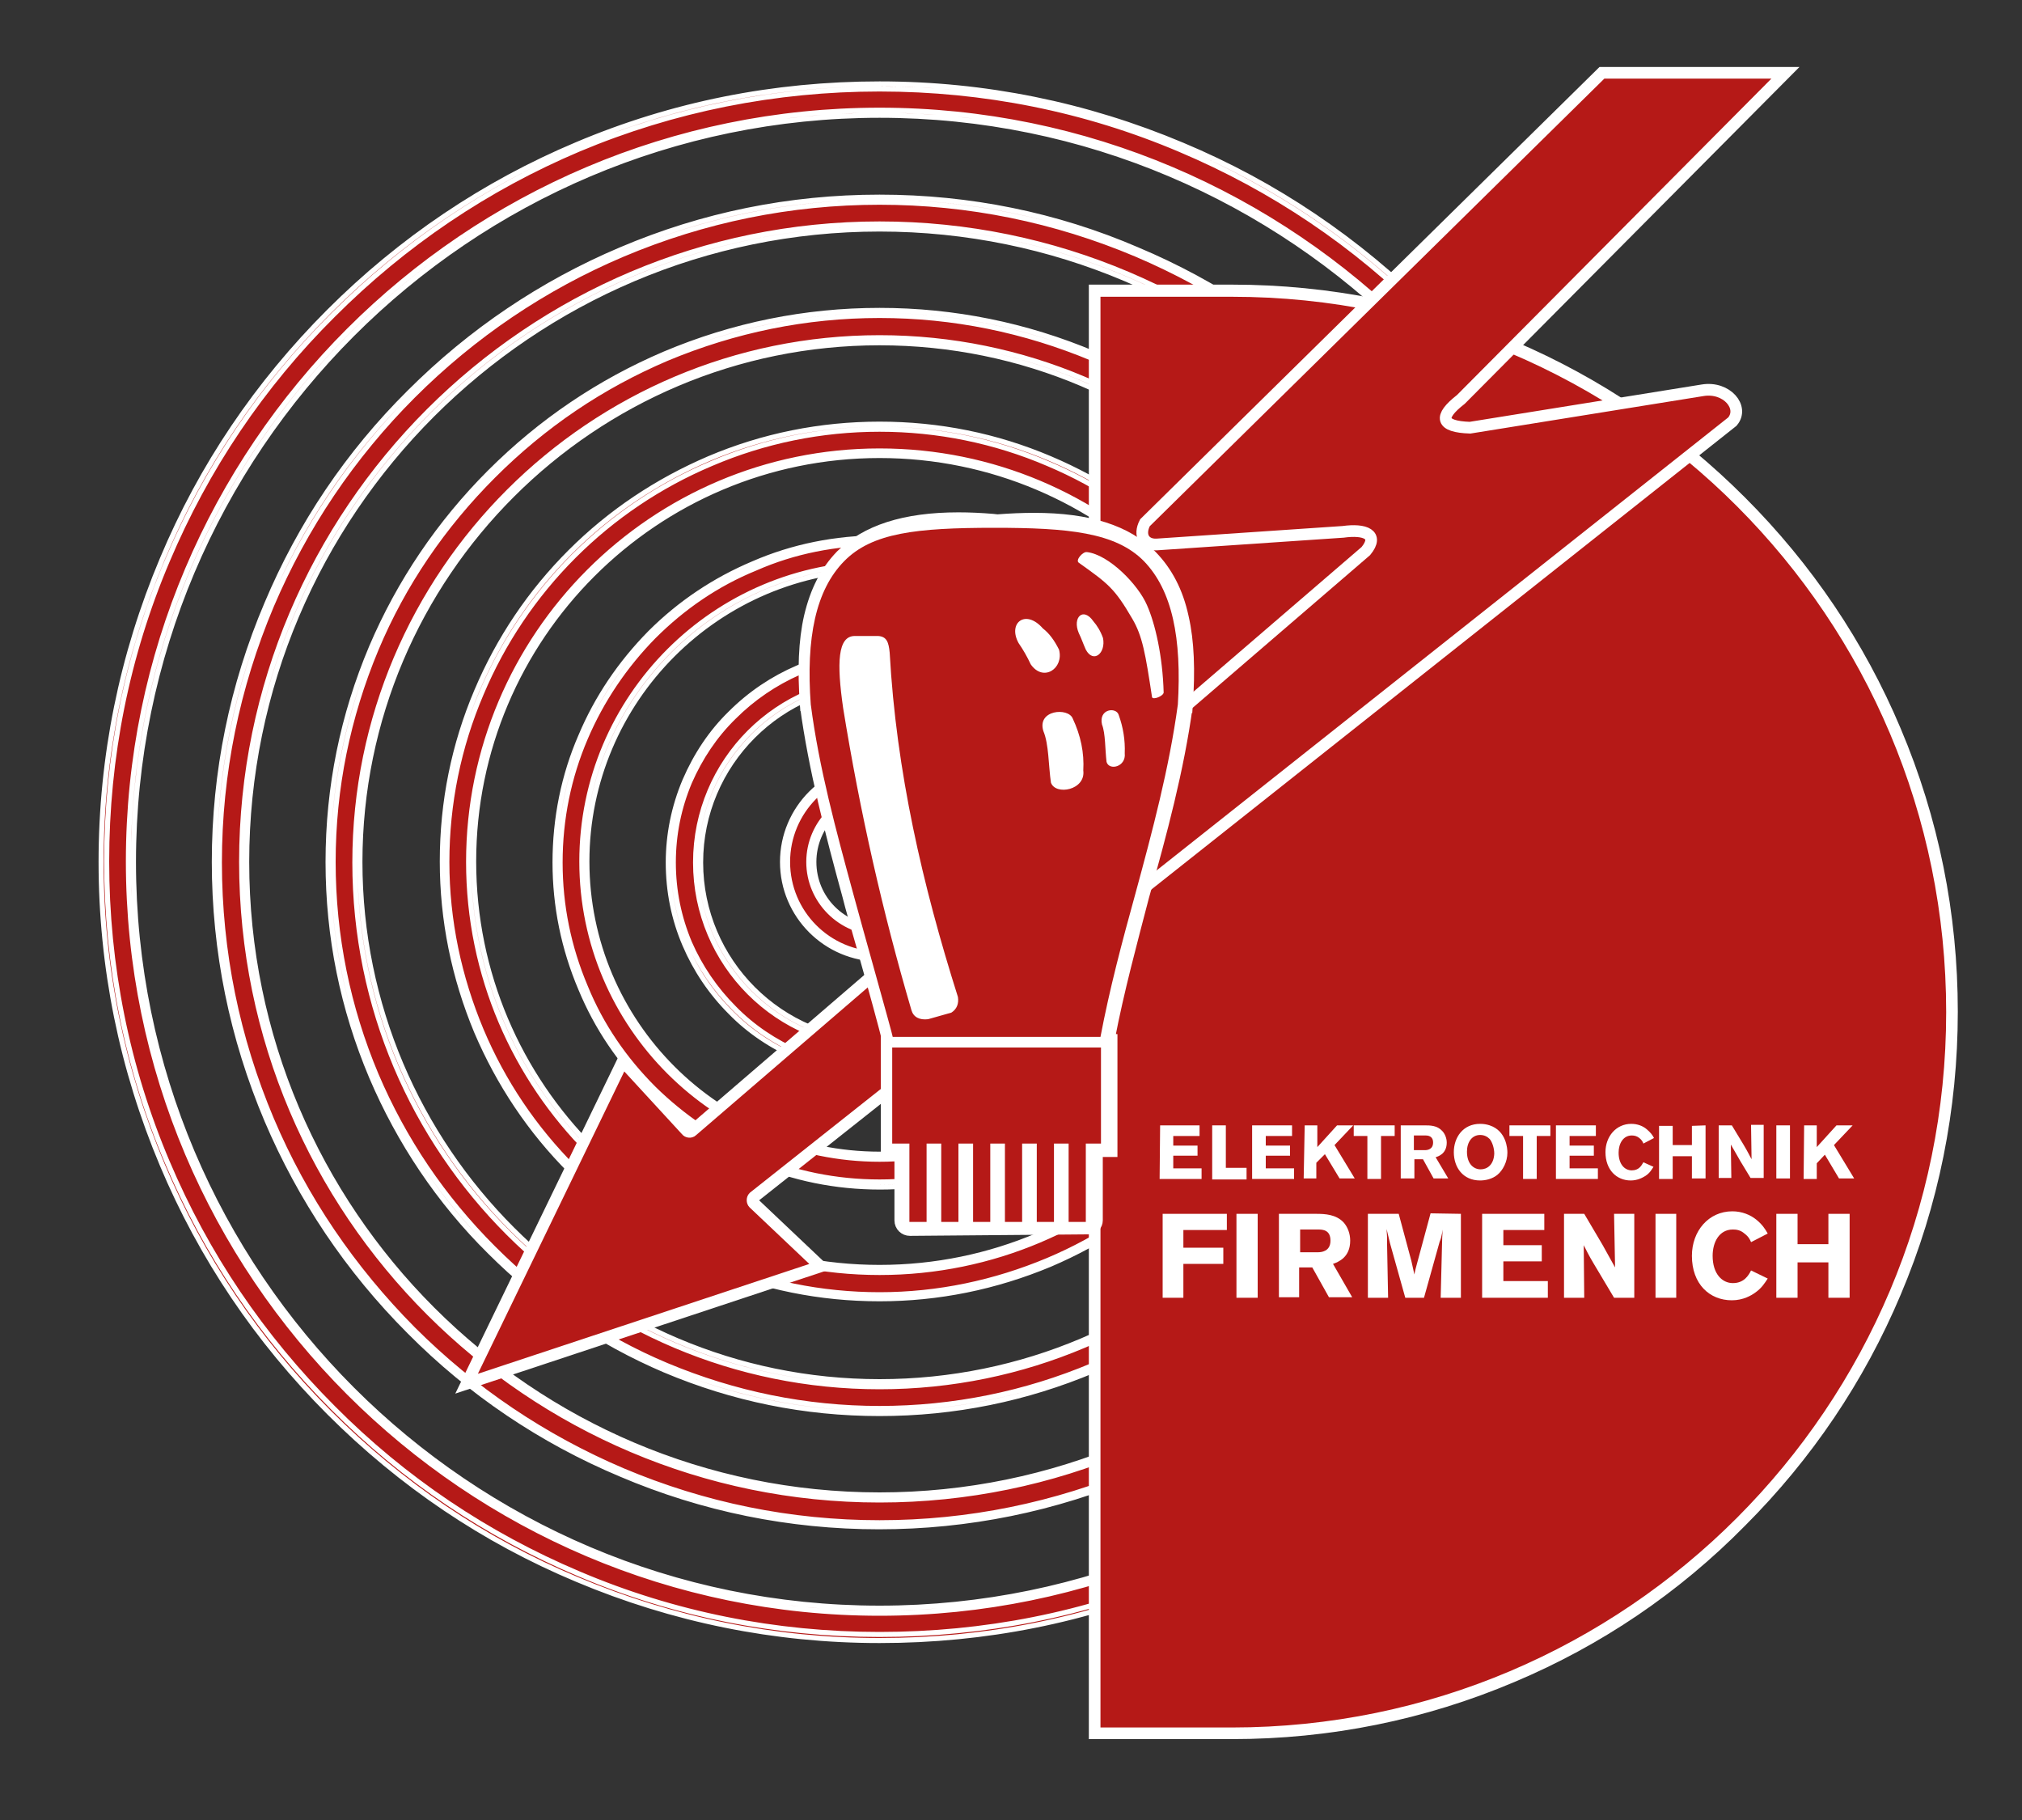 <?xml version="1.0" encoding="utf-8"?>
<!-- Generator: Adobe Illustrator 27.2.0, SVG Export Plug-In . SVG Version: 6.00 Build 0)  -->
<svg version="1.1" id="Ebene_1" xmlns="http://www.w3.org/2000/svg" xmlns:xlink="http://www.w3.org/1999/xlink" x="0px" y="0px"
	 width="400px" height="360px" viewBox="0 0 400 360" style="enable-background:new 0 0 400 360;" xml:space="preserve">
<rect x="0" y="0" width="400" height="360" fill="#333333" stroke="none"/>
<style type="text/css">
	.st0{display:none;}
	.st1{display:inline;}
	.st2{fill:#FFFFFF;}
	.st3{display:inline;fill:#FFFFFF;}
	.st4{display:inline;fill:#B70004;}
	.st5{fill:none;stroke:#FFFFFF;stroke-width:2.11;stroke-miterlimit:10;}
	.st6{fill:none;stroke:#FFFFFF;stroke-width:1.936;stroke-miterlimit:10;}
	.st7{fill:#B51917;stroke:#FFFFFF;stroke-miterlimit:10;}
	.st8{fill:#B51917;}
	.st9{fill:#B51917;stroke:#FFFFFF;stroke-width:2.314;stroke-miterlimit:10;}
	.st10{fill:#FFFFFF;stroke:#FFFFFF;stroke-width:2.314;stroke-miterlimit:10;}
</style>
<g id="Ebene_1_00000040562860833640737730000000369723556591577221_">
	<g id="Ebene_1_00000134959096458828154270000010686007910421327023_" class="st0">
		<g id="Ebene_10" class="st1">
			<g>
				<path class="st2" d="M255.4,241.1c-9.7,4.7-18.8,20.5-28,10.3c-10.5-11.7,5.1-19.8,12.2-28.1c2.4-2.8,5.7-4.9,7.6-7.9
					c2.2-3.6,9.3-4.2,5.4-12c-2.8-5.7-5.5-6.6-11.1-7.5c-33.3-5.4-47.1-27.4-38.8-60.3c1.2-4.8,3.5-7.9,7.8-9.7
					c28.8-11.7,54.3,3.3,58.1,34.9c0.9,7.8,4.7,10.7,11,14.1c8.3,4.6,9.8-2.9,13.8-5.7c3-2.1,5.4-4.9,7.8-7.7
					c6-7.2,14.5-14.3,22.2-8.3c8.4,6.6,1.3,15.7-5,23.4c53.6,5.6,82.6,42.8,107.8,83.2c10.6,17.1,23.1,35.2,19.4,58
					c-1.2,7.7,1.5,16.8-9.5,19.2c-10.4,2.3-17.1-3.8-21.2-11.9c-8.1-15.8-15.5-32-22.4-48.4c-16.2-38.3-47.2-60.5-83.8-75.8
					c-9.1-3.8-18.2,0.4-25.1,8.8c-8.8,10.6-6.9,20.7-2.3,32.1c17.2,42.7,49.7,69.3,91.3,85.3c10.3,4,18.7,9.9,27.7,15.5
					c7.4,4.6,16.3,10.4,12.8,19c-3.6,8.7-14.4,12.7-24.2,10.6c-12.4-2.6-25.1-4.3-36.6-10.9c-37.1-21.3-71.6-44.8-90.4-85.7
					C256.9,264.6,255.8,253.7,255.4,241.1z"/>
				<path class="st2" d="M252.4,344.1c20.9-3.7,35.8,5.1,49.2,20.7c13.8,16.1,29.6,30.6,45,45.3c14.4,13.7,4.7,22.7-5.1,32.5
					c-9.8,9.8-18.7,19.5-32.5,5.2c-19.4-20-38.9-40-59.3-59c-10-9.4-4.9-20.5-6.7-30.7C238.9,348.5,242.1,343.9,252.4,344.1z"/>
				<path class="st2" d="M272.6,358.1c-43.2-45-89.6-86.7-130.9-133.6c-7.4-5.8-14.1-9.1-21.7,0.8c-6.5,8.4-4.2,12.9,4,16.8
					c7.7,7.1,15.7,14,23.2,21.3c43.6,42.9,87.1,86,130.6,129c0.2-6.7,3.2-11.4,9.5-13.9C287.4,368.2,278.4,364.1,272.6,358.1z"/>
			</g>
		</g>
		<g id="Ebene_5" class="st1">
			<g>
				<path class="st2" d="M373.6,206.3c7.2-1.7,13.2-2.8,19.9,0.7c0-28.6,0-56.5,0-84.4c0.9,0,1.7,0,2.6,0c0,21-2.1,42.3,0.6,63
					c2.3,17.9-9.7,31.8-8.9,48.6c0.1,2.1-1.6,2.9-3.6,3c-2.7,0.1-3.5-1.2-4.4-3.7c-12.5-36.3-7-73.7-6.1-110.7
					C373.6,150.4,373.6,178.1,373.6,206.3z"/>
				<path class="st2" d="M322.4,193.2c7.3-2.9,13-2.8,19.4,0c0-23.8,0-47.1,0-70.5c0.9,0,1.7,0,2.6,0c0,24.5,1.4,49.2-0.9,73.5
					c-0.7,7.4-8.8,14.7-7.4,24.2c0.3,2-1.3,3-3.4,3.1c-2.6,0.1-3.6-0.8-4.6-3.5c-11.4-32.1-7.9-65.2-5.8-98.2
					C322.4,145.3,322.4,168.7,322.4,193.2z"/>
				<path class="st2" d="M165.6,454.4c0-23.9-0.4-47.7,0.2-71.6c0.3-10.3,11.9-17.7,8.3-29.6c-0.4-1.5,2.3-2.2,4.2-2.1
					c2.1,0.1,2.8,1.2,3.5,3.2c11.1,33.1,8.5,67,5.5,101c0-21.3-0.4-42.7,0.2-64c0.2-8-1.4-10.9-10.2-10.8c-8.5,0.1-9.2,3.6-9.1,10.5
					c0.3,21.5,0.1,43,0.1,64.6C167.4,455.2,166.5,454.8,165.6,454.4z"/>
				<path class="st2" d="M270.8,121.9c0,18.8,0,37.5,0,57.1c6.8-1.4,12.8-2.8,19.7,0.7c0-19.7,0-38.8,0-57.9c0.8,0,1.7,0,2.5,0
					c0,19.8,1.4,39.7-0.7,59.2c-0.9,8.7-9.9,16.3-7.8,26.9c0.3,1.6-2.4,2.1-4.3,2c-2.1-0.2-2.7-1.4-3.4-3.3
					C266.2,179.1,268.6,150.5,270.8,121.9z"/>
				<path class="st2" d="M216.6,121.9c0,14.3,0,28.6,0,43.7c6.8-1.6,12.8-2.8,19.7,0.6c0-15.2,0-29.8,0-44.3c0.8,0,1.6,0,2.5,0
					c0,14.8,1.2,29.7-0.4,44.3c-1,9.5-10.9,17-8.1,28.3c0.4,1.5-2.5,2-4.4,1.9c-2.1-0.2-2.8-1.3-3.3-3.3
					C216.5,169.7,210.4,146.4,216.6,121.9z"/>
				<path class="st2" d="M184.6,122.7c-0.2,13.8,8.9,29.5-4.5,42.7c-2.4,2.3-0.8,8.7-0.9,13.1c-0.1,2.5-0.7,4.3-3.7,4.4
					c-2,0.1-4.1-0.3-4.2-2.3c-1.1-19.7-15.1-37.8-6.1-60.8c0,12,0,21.8,0,32.2c6.9-1.7,12.8-2.7,19.5,0.6
					C184.6,142.3,184.6,132.5,184.6,122.7z"/>
				<path class="st2" d="M175.9,255.7c-6.8,2.8-13.5,6.2-12.7,14.7c0.6,7,5.7,12.5,13,12.6c8.1,0.2,13.5-5.5,13.6-13.3
					C189.7,261.7,183.6,257.7,175.9,255.7z M184.2,269.6c-0.7,4.1-3.9,7.2-7.9,7.9c-3.3,0.6-2.2-3-2.9-5c-2-0.4-5.4,0.5-4.8-2.8
					c0.8-4,3.9-7.1,7.9-7.8c3.3-0.6,2.4,2.8,2.8,4.8C181.2,267.3,184.8,266.3,184.2,269.6z"/>
				<path class="st2" d="M177.2,291.7c-8.3-0.7-13.4,5.4-14,12.9c-0.7,8.3,5.9,12,13.1,14.4c7.5-2.2,13.6-6.1,13.5-14.2
					C189.6,297.5,184.2,292.3,177.2,291.7z M184.2,304.8c-0.7,4.1-3.9,7.2-7.9,7.9c-3.3,0.6-2.2-3-2.9-5c-2-0.4-5.4,0.5-4.8-2.8
					c0.8-4,3.9-7.1,7.9-7.8c3.3-0.6,2.4,2.8,2.8,4.8C181.2,302.6,184.8,301.6,184.2,304.8z"/>
				<path class="st2" d="M227.5,256.4c-7.2,0.4-12.5,5.7-12.8,12.8c-0.5,8.2,5.4,13.4,13.1,13.8c8.1,0.4,12-5.9,14.2-13.4
					C239.5,262.4,235.8,256,227.5,256.4z M235.7,269.6c-0.7,4.1-3.9,7.2-7.9,7.9c-3.3,0.6-2.2-3-2.9-5c-2-0.4-5.4,0.5-4.8-2.8
					c0.8-4,3.9-7.1,7.9-7.8c3.3-0.6,2.4,2.8,2.8,4.8C232.7,267.3,236.3,266.3,235.7,269.6z"/>
				<path class="st2" d="M228,291.7c-7.5-0.3-12.5,5.4-13.4,12.2c-1.1,8.4,5.3,13.4,12.5,14.3c8.4,1.1,11.9-5.9,14.7-12.5
					C240.1,297.8,236,292,228,291.7z M235.7,304.8c-0.7,4.1-3.9,7.2-7.9,7.9c-3.3,0.6-2.2-3-2.9-5c-2-0.4-5.4,0.5-4.8-2.8
					c0.8-4,3.9-7.1,7.9-7.8c3.3-0.6,2.4,2.8,2.8,4.8C232.7,302.6,236.3,301.6,235.7,304.8z"/>
				<path class="st2" d="M280.2,255.7c-7.9,1.9-13.7,6-14,13.9c-0.3,7.5,5.4,12.5,12.2,13.4c8.4,1.1,13.4-5.3,14.3-12.5
					C293.8,262.1,286.9,258.6,280.2,255.7z M287.3,269.6c-0.7,4.1-3.9,7.2-7.9,7.9c-3.3,0.6-2.2-3-2.9-5c-2-0.4-5.4,0.5-4.8-2.8
					c0.8-4,3.9-7.1,7.9-7.8c3.3-0.6,2.4,2.8,2.8,4.8C284.2,267.3,287.8,266.3,287.3,269.6z"/>
				<path class="st2" d="M330.5,255.7c-7.9,1.9-13.7,6-14,13.9c-0.3,7.5,5.4,12.5,12.2,13.4c8.4,1.1,13.4-5.3,14.3-12.5
					C344.2,262.1,337.2,258.6,330.5,255.7z M337.6,269.6c-0.7,4.1-3.9,7.2-7.9,7.9c-3.3,0.6-2.2-3-2.9-5c-2-0.4-5.4,0.5-4.8-2.8
					c0.8-4,3.9-7.1,7.9-7.8c3.3-0.6,2.4,2.8,2.8,4.8C334.6,267.3,338.2,266.3,337.6,269.6z"/>
				<path class="st2" d="M279,291.6c-7.2,0.6-12.5,5.7-12.8,12.8c-0.4,8.2,5.4,13.4,13.1,13.8c8.1,0.4,12-5.9,14.6-14.9
					C289.9,298.8,287.8,290.9,279,291.6z M287.3,304.8c-0.7,4.1-3.9,7.2-7.9,7.9c-3.3,0.6-2.2-3-2.9-5c-2-0.4-5.4,0.5-4.8-2.8
					c0.8-4,3.9-7.1,7.9-7.8c3.3-0.6,2.4,2.8,2.8,4.8C284.2,302.6,287.8,301.6,287.3,304.8z"/>
				<path class="st2" d="M404.5,319.1c-1-21.2-0.3-42.5-0.4-63.7c0-2.4,1.5-5.9-2-7c-12.5-3.7-25.4-4.9-37.7-0.1
					c-7.7,3-1.9,11-3.5,16.5c-0.9,3,1.6,8-4.6,7.5c-5.1-0.4-3.1-4.5-3.5-7.2c-0.9-5.5,2.9-14-2.1-16.2c-11.9-5-25.2-5.5-37.5-0.7
					c-7.7,3-2.2,10.9-3.8,16.3c-0.9,3,1.9,8.1-4.4,7.7c-6-0.4-3.2-5.3-3.8-8.3c-1-5.1,2.8-13.1-1.9-15c-12-4.9-25.2-5.4-37.5-0.7
					c-8.6,3.3-2.3,11.6-4,17.4c-0.8,2.7,1,6.7-4.2,6.7c-5.1,0-3.7-3.9-4-6.8c-0.7-5.7,2.8-14.4-1.7-16.4c-11.8-5.4-25-5.3-37.5-1
					c-8.5,2.9-2.5,10.7-4.2,15.9c-0.9,2.9,2.1,8-3.9,8.2c-6.3,0.3-4-4.8-4.2-7.8c-1.1-17.9-1.5-18.5-20.1-19.1
					c-5.1-0.1-10.2,0.8-15.3,1.3c-6.3,0.6-8.5,3.7-8.3,10.4c0.6,18.1,1.5,36.3-0.2,54.2c-1.3,13.8,5.1,16.9,16.1,18
					c8.8,0.9,18.2,0.5,25.3-3.5c6-3.3,1.3-12.3,2.3-18.7c0.5-3.2-1.4-8,4.7-7.4c5,0.5,3.2,4.6,3.4,7.3c0.5,6.2,0.4,18,0.8,18
					c18.8,0.4,10.6,10.6,7.5,19.2c-0.7,2-0.1,4.5-0.1,6.7c0,19.4,0,38.9,0,58.3c0,15.3,0,30.6,0,45.9c2.7-34.3,2.8-68.6,2.6-102.8
					c0-6.4,0.7-9.7,8.6-9.6c7.8,0.1,10.9,1.3,10.8,10.2c-0.6,34.2-0.2,68.4-0.2,102.7c2.7-37.8,5.1-75.8,1.4-113.2
					c-1.3-12.8-2.7-15.6,9.8-16c3.6-0.1,2.2-4.3,2.3-6.7c0.2-4.1-0.2-8.1,0.1-12.2c0.2-3.1-2-8,4.3-7.8c5.1,0.2,3.4,4.2,3.7,7
					c0.2,1.8,0.2,3.6,0,5.4c-0.8,9.4-0.8,17.8,12.8,15.7c0.8-0.1,9.8,1.9,5,6.1c-11.4,10.1-6.4,22.7-6.6,34.1
					c-0.7,29.1-0.2,58.2-0.2,87.3c2.7-32.4,2.7-64.9,2.7-97.3c0-6.4-2.3-12.9,9.3-13c11.3,0,9.7,5.9,9.7,12.7
					c-0.1,32.4,0,64.9,0,97.3c0.9-0.1,1.8-0.2,2.7-0.3c0-33.4,0-66.7,0-100.1c0-7.1,1.4-14.3-6-19.4c-4.9-3.4-0.2-8.3,1.9-7.9
					c15.3,2.8,11.5-7.9,12.4-15.9c0.5-4-4-11.9,4.2-11.4c7.1,0.4,2.6,7.9,3.7,12.1c1.2,4.6-2,13.3,1.8,13.4
					c19.5,0.6,13.3,9.1,9.8,21c-3.3,11.3-0.7,24.2-0.7,36.4c0,24.1,0,48.1,0,72.2c0.9,0,1.8,0,2.7,0c0-4.4,0-8.8,0-13.2
					c0-29.4,0.3-58.7-0.2-88.1c-0.1-8,3.5-8.4,9.7-8.4s9.9,0.3,9.7,8.4c-0.5,27.1-0.2,54.2-0.2,81.3c0,6.6,0,13.1,0,19.7
					c2.7-36.2,2.6-72.3,2.8-108.4c0-4.8-2.7-7.1-5.3-10.2c-4.5-5.5-4.1-6.8,3.6-7.9c8.1-1.2,11.1-5.1,9.8-13.1
					c-0.5-3.1-0.1-6.3-0.1-9.5c0-3.1-0.5-6.6,4.5-6.3c4,0.3,3.5,3.3,3.6,5.9c0.1,5,0,9.9,0,14.9c0,3.2-0.5,6,4.5,6.4
					c13.9,1,15.8,6.5,5.4,16.1c-1.1,1-1.7,3.1-1.7,4.8c-0.1,36-0.1,71.9-0.1,110.6c3.8-7,2.6-11.6,2.6-16c0.1-28,0.3-56-0.1-84
					c-0.1-7.2,1.2-10.3,9.4-10.2c7.4,0.2,10.2,1.6,9.9,9.6c-0.6,19.4-0.2,38.8-0.2,58.3c0,13,0,26,0,39c2.7-35.2,2.6-70.4,2.8-105.5
					c0-4-1.5-6.7-4.1-9.4c-8.4-8.5-4.6-11.1,5.5-12.1C398.9,327.6,404.9,327.8,404.5,319.1z M192.7,287.4c0,3.6,0,7.2,0,10.8
					c0,25.6,0,25.4-25.7,23.2c-5.2-0.4-7-1.8-6.9-7c0.2-18,0.2-36,0-54.1c-0.1-5.2,1.7-6.6,6.9-7c25.8-2.1,25.7-2.3,25.7,23.2
					C192.7,280.2,192.7,283.8,192.7,287.4z M201.9,290.6c-1.7-0.4-4.4-2.4-3.5-4.9c0.6-1.8,2.7-3,4.1-4.5c1.5,1.5,3.8,2.5,3.6,6.1
					C205,288.2,203.2,290.8,201.9,290.6z M244.2,288.3c0,3.2,0,6.3,0,9.5c0,25.5,0,25.2-25.3,23.7c-6.2-0.4-7.4-2.4-7.4-8
					c0.3-17.6,0.3-35.1,0-52.7c-0.1-6.2,2.2-7.2,7.8-7.5c24.9-1.2,24.8-1.4,24.8,22.8C244.2,280.1,244.2,284.2,244.2,288.3z
					 M257.5,286.5c-0.6,1.7-3.1,4.2-4.1,3.9c-1.8-0.4-4.2-2.4-3.4-5c0.6-1.8,2.4-3.1,3.8-4.7C255.7,282.8,258.4,284.1,257.5,286.5z
					 M295.7,287.9c0,5,0,9.9,0,14.9c0,18.5,0,17.7-18.2,18.8c-11.7,0.7-15.7-2.3-14.7-14.5c1.2-14.8,0.6-29.7,0.2-44.6
					c-0.2-6.8,1.6-9.1,8.9-9.2c23.8-0.3,23.8-0.7,23.8,22.5C295.7,279.8,295.7,283.9,295.7,287.9z M311.5,288.3
					c-2.1,0.9-4.3,2.8-6.2,2.5c-1.5-0.3-3.7-3.1-3.7-4.8c0-1.7,2.1-4.5,3.7-4.8c1.9-0.3,4.1,1.6,6.2,2.5
					C311.5,285.2,311.5,286.8,311.5,288.3z M347.3,314.1c0.1,4.9-1,6.8-6.6,7.3c-26.1,2.4-26,2.6-26-23c0-4.1,0-8.1,0-12.2
					c0-3.2,0-6.3,0-9.5c0-25.5,0-25.3,25.4-23.5c4.9,0.4,7.3,1.1,7.2,6.7C347.1,278.1,347.1,296.1,347.3,314.1z M356.7,291.1
					c-1.3-1.7-3.6-3.4-3.6-5.1s2.2-3.5,3.7-5.7c1.5,2.2,3.7,4,3.6,5.7C360.4,287.7,358.1,289.4,356.7,291.1z M398.8,288.7
					c0,3.2,0,6.3,0,9.5c0,25.6,0,25.4-25.7,23.3c-5.2-0.4-7-1.7-6.9-7c0.3-18,0.2-36,0-54.1c-0.1-5.2,1.6-6.6,6.8-7.1
					c25.8-2.2,25.8-2.4,25.8,23.2C398.8,280.6,398.8,284.6,398.8,288.7z"/>
				<path class="st2" d="M331.7,291.7c-8.3-0.7-13.4,5.4-14,12.9c-0.7,8.3,5.9,12,13.1,14.4c7.5-2.2,13.6-6.1,13.5-14.2
					C344.2,297.5,338.7,292.3,331.7,291.7z M338.8,304.8c-0.7,4.1-3.9,7.2-7.9,7.9c-3.3,0.6-2.2-3-2.9-5c-2-0.4-5.4,0.5-4.8-2.8
					c0.8-4,3.9-7.1,7.9-7.8c3.3-0.6,2.4,2.8,2.8,4.8C335.7,302.6,339.3,301.6,338.8,304.8z"/>
				<path class="st2" d="M383.5,255.8c-8.1,1.6-13.8,5.9-14.3,13.7c-0.5,7.6,5.3,12.5,12,13.5c8.3,1.3,13.4-5.1,14.5-12.3
					C397.1,262.2,389.9,258.9,383.5,255.8z M390.3,269.6c-0.7,4.1-3.9,7.2-7.9,7.9c-3.3,0.6-2.2-3-2.9-5c-2-0.4-5.4,0.5-4.8-2.8
					c0.8-4,3.9-7.1,7.9-7.8c3.3-0.6,2.4,2.8,2.8,4.8C387.3,267.3,390.9,266.3,390.3,269.6z"/>
				<path class="st2" d="M382.1,291.7c-7.2,0.4-12.5,5.7-12.8,12.8c-0.5,8.2,5.4,13.4,13.1,13.8c8.1,0.4,12-5.9,14.2-13.4
					C394.1,297.6,390.4,291.3,382.1,291.7z M390.3,304.8c-0.7,4.1-3.9,7.2-7.9,7.9c-3.3,0.6-2.2-3-2.9-5c-2-0.4-5.4,0.5-4.8-2.8
					c0.8-4,3.9-7.1,7.9-7.8c3.3-0.6,2.4,2.8,2.8,4.8C387.3,302.6,390.9,301.6,390.3,304.8z"/>
			</g>
		</g>
		<g id="Ebene_2_00000025402935491281441320000002102897792607052718_" class="st1">
			<path class="st2" d="M391.6,320.1c-0.8-0.1-1.6-0.7-5.5-2.6c8.7,0,14.4,0,20,0c11.7,0.1,17.1-5.8,17-17.4
				c-0.1-48.3,0-96.7-0.1-145c0-10.8-5.7-16.5-16.4-16.5c-84.9-0.1-169.9-0.1-254.8,0c-10.2,0-16.1,5.3-16.1,15.5
				c-0.2,49.2-0.1,98.5,0,147.7c0,10.3,5.7,15.5,15.9,15.7c4,0.1,8,0,12,0c0.1,0.7,0.3,1.4,0.4,2.2c-1.7,0.2-3.4,0.5-5.2,0.5
				c-20.3,0.5-23.2,3.4-23.2,23.4c0,25.8,0,51.5,0,77.3c0,13.1,5.5,18.6,18.4,18.6c83.6,0,167.2,0,250.8,0
				c12.9,0,18.2-5.5,18.3-18.8c0.1-22.1,0-44.3,0-66.4C423.1,322.1,423.1,322.1,391.6,320.1z M211.6,195.9c-0.5-3.5-0.5-7.3,0-10.8
				c1.1-7.6-2.5-9.1-9.3-8.7c-8,0.5-16.1,0.1-24.3-2.6c8.9,0,17.8,0.1,26.7,0c2.9,0,6.8,1.1,6.6-4.1c-0.1-5.1-4.1-3.8-6.9-3.9
				c-8.9-0.1-17.9-0.1-26.8-2.8c6,0,12.1,0.6,18-0.2c6-0.8,15,4.9,16.7-6.8c0.1-0.4,1.5-1,2.3-1c18.5-0.1,40.7-6.5,54.7,1.5
				c18.2,10.4,34.5,2.8,51.2,6.2c4,0.8,10,2.7,10.7-5.8c0.3-3.5,5.4-2,8.3-2c14.5-0.1,28.9-0.2,43.4,0c4.2,0.1,8.8-2.1,11,5.8
				c1.7,5.8,11.5,0.1,17.1,3.5c-0.6,0.4-0.9,0.7-1.3,0.9c-5.1,3.1-15.7-3.9-15.7,4.2c-0.1,9.7,11.4,0.6,15.9,6.2
				c-2.5,2.6-6.4,0.4-9.8,1c-2.8,0.5-6.7-1.2-6.9,3.9c-0.2,5.2,3.6,4.1,6.5,4.2c3.6,0.1,7.1,0,13.6,0c-8,4.7-15.2,0.4-20.9,5.1
				c5.7,5.9,12.8,0.7,18.2,4.2c-2.4,2.9-5.6,1-8.3,1.5c-3.9,0.7-9.6-2.2-9.3,5.8c0.3,8.1,6.2,4.3,9.9,5c2.5,0.5,5.2,0.4,8,1.3
				c-7.9,1.7-15.4,1.1-21.6,9.2c-5.6,7.2-7.1,11.6,0.4,16.6c2.2,1.4,3.3,2.5,3.3,4.8c0,14-0.1,28,0.1,42c0.1,5.9-4,4.9-7.5,4.9
				c-15.8,0-31.6-0.2-47.4,0.1c-5.9,0.1-7.8-1.8-7.6-7.7c0.4-11.8,0.6-23.6,0-35.3c-0.4-7.4,2.4-9.4,9.2-8.8
				c5.4,0.5,10.8,0.1,16.3,0.1c6,0,4.6-4.5,4.4-7.7c-0.2-3.1,2.3-8.1-3.7-8.3c-25.5-1.2-49.8-13.2-76-8.4
				c-8.5,1.5-20,16.4-14.6,21.1c16.2,14.5,3.4,32.3,7.5,47.9c1.3,4.9-1,7.2-6.6,7.1c-16.3-0.3-32.5-0.1-48.8-0.1
				c-3.8,0-7.1,0.1-7-5.4c0.1-6.4-1-12.8-0.9-19.2c0.2-8.5-1.8-18.9,2.4-24.8c4.1-5.8,15.1-1.8,23.1-2c6.8-0.2,5.1-4.7,5.3-8.5
				c0.2-4.1,0.8-8.3-5.7-8c-6.8,0.3-17.2,2.8-19.7-0.5c-11-14.3-26.3-3.5-41.7-10.3c11.3,0,19.3-0.7,27.2,0.2
				C210.2,207.4,212.7,204,211.6,195.9z M328.4,242.9c-4.9,1.8-8,1.9-10.5-2.9C320.9,240.8,323.9,241.7,328.4,242.9z M313.8,270.6
				c-7.7,2.3-3.2-5.7-4.8-9c1.4-3.2-2.8-9,4.5-9c0.8,0,3.6,0.1,1.9,1.8C310,259.8,316.8,269.7,313.8,270.6z M204.7,242.9
				c0.3-3.8-5-6.5-0.1-12.4C206.9,235.4,206.1,239.1,204.7,242.9z M194.1,270.7c-6.3,2.7-3.2-4.9-4.5-8.2c1.8-3.2-3.5-9.8,4.8-9.9
				c1.1,0,3.1,0.6,1.6,2C190.6,259.8,198.2,268.9,194.1,270.7z M167.7,152.1c1.5,0.2,2.7,1.5,1.8,2.1c-4.7,3.2-3.1,6.1,0.6,11.8
				c0.1,0.4-2.2-0.4-3.6-0.4c-5.2,0.1-3.6-3.9-3.8-6.6C162.6,155.5,161.9,151.5,167.7,152.1z M155.3,152.2c1.6-0.7,3.8-0.2,4.4,1.8
				c2.1,6.5-5.6,6.4-7.3,10.5C153.1,160.3,148.8,154.9,155.3,152.2z M151.9,169.1c4.9,1.4,6,4.1,4.9,7.7c0.1,0,0.1,0.1,0.2,0.1l0,0
				c0.1,0.1,0.1,0.1,0.2,0.2c3.7-1.1,2-5.9,5.3-8.6c-0.6,4.9,3.2,9.2-2.1,12.2c-0.3,0.2-2.1-2.2-3.2-3.6c-0.2,0-0.3,0.1-0.5,0.2
				c0.1-0.2,0.1-0.3,0.1-0.5c-2.5-2-1.3,8.2-4.7,1.7C150.8,176.1,151.9,172.5,151.9,169.1z M152.8,202.4c2.1,3.8,0.9,8.8,5.3,11.4
				c-1.3,0.1-2.9,0.9-3.8,0.3C149,211.1,153.6,206.4,152.8,202.4z M154,298.4c-3.5,0-10.5,3.5-10-4.5c0.4-6.2,6.4-3.3,9.8-3.3
				c24.2,0,48.6,2.4,72.5,1.5c26.5-1,53-2,79.4-1.3c33,0.9,66-2,99-0.2c3.6,0.2,10.5-3.5,9.9,4.5c-0.5,6.2-6.5,3.3-9.8,3.3
				c-42,0.2-84,0.2-126.1,0.2C237.2,298.5,195.6,298.6,154,298.4z M278.4,319.4c0.1-0.5,0.1-0.9,0.2-1.4c32.2,0,64.5,0,96.7,0
				c0,0.5,0,0.9,0,1.4C343,319.4,310.7,319.4,278.4,319.4z M355,336.4c-0.1,3.2-2.6,2.7-4.7,2.7s-3.3-1.2-2.9-3.2s2.2-2.2,5.4-2
				C353.2,334,355.1,334.1,355,336.4z M344.2,336.5c-0.2,2.3-1.9,2.5-3.6,2.6c-2.4,0.1-4.5-0.5-4-3.4c0.4-1.9,2.4-2.1,4.2-1.9
				C342.5,334,344.2,334.3,344.2,336.5z M312.1,345.4c0.7-6.5,6.5-3.1,9.8-3.3c3.2-0.2,9.4-2.8,8.7,4.4c-0.7,6.9-6.9,1.2-9.1,3.9
				C317.6,349,311.4,352.7,312.1,345.4z M320,357.5c-0.1,2.8-1.9,3.5-4.3,3.4c-2.7-0.1-3.7-1.5-3.7-4c-0.1-3.6,2.1-4.2,5-4
				C320,353.1,319.9,355.3,320,357.5z M310.2,337.6c7.6-6,14-3.7,20.3-1.3C324.5,340.1,318.4,339.6,310.2,337.6z M327.8,352.9
				c3.1,0.2,3,2.4,3,4.3c-0.1,3.1-1.9,3.8-4.3,3.7c-2.7-0.1-3.7-1.5-3.7-4C322.7,353.2,324.8,352.6,327.8,352.9z M305.1,341.9
				c3.6-0.1,4.2,2.1,4,5c-0.2,3-2.4,3.1-4.6,3c-2.8-0.1-3.5-1.9-3.4-4.3C301.2,343,302.6,342,305.1,341.9z M301.4,335.8
				c0.4-1.9,2.4-2.1,4.2-1.9c1.8,0.1,3.4,0.5,3.4,2.7c-0.2,2.3-1.9,2.5-3.6,2.6C303,339.2,300.8,338.7,301.4,335.8z M305.1,360.9
				c-3.6,0.1-4.2-2.1-4-5c0.2-3,2.4-3.1,4.6-3c2.8,0.1,3.6,1.8,3.4,4.3C309.1,359.9,307.7,360.8,305.1,360.9z M306.4,368.6
				c-0.2,3-2.4,3.1-4.6,3c-2.8-0.1-3.5-1.9-3.4-4.3c0.1-2.7,1.5-3.7,4-3.7C306,363.6,306.6,365.7,306.4,368.6z M293.9,360.9
				c-2.7-0.1-3.7-1.5-3.7-4c-0.1-3.6,2.1-4.2,5-4c3,0.2,3.1,2.4,3,4.6C298.2,360.3,296.4,360.9,293.9,360.9z M295.6,367.4
				c0.2,3.5-1.6,4.5-4.7,4.3c-2.9-0.2-3.4-1.9-3.4-4.3c0.1-2.7,1.5-3.8,4-3.7C294.1,363.6,295.4,364.7,295.6,367.4z M295.2,350
				c-2.9,0.2-5.1-0.3-5-4c0-2.6,1-4,3.7-4c2.5-0.1,4.2,0.5,4.3,3.4C298.3,347.5,298.3,349.7,295.2,350z M294.4,333.8
				c1.7,0,3.5,0.3,3.7,2.5c0.2,2.4-1.6,2.6-4.2,3c-0.8-0.4-3-1-3.3-2C289.8,334.5,292,333.8,294.4,333.8z M200.6,346.3
				c0,2.7-1.5,3.7-4,3.7c-3.6,0.1-4.2-2.1-3.9-5c0.2-3.1,2.4-3,4.6-3C200.2,342.1,200.8,343.9,200.6,346.3z M200.6,357.6
				c-0.3,4.1-3.4,3.1-5.8,3.3c-2.9,0.1-5.1-0.5-5-4.2c0.1-4.9,3.7-3.7,6.5-3.9C199.8,352.6,200.8,354.5,200.6,357.6z M196.6,333.8
				c1.7,0,3.4,0.2,3.9,2.6c0,2-1.4,2.9-3.2,2.7c-1.5-0.2-4-0.7-4.3-1.7C192.1,334.7,194.2,333.8,196.6,333.8z M178.1,319.4
				c0-0.5,0-0.9,0-1.4c27.7,0,55.4,0,83.1,0c0,0.5,0,0.9,0,1.4C233.5,319.4,205.8,319.4,178.1,319.4z M184.4,341.9
				c2.6,0,5.3-0.2,5.4,3.7c0.2,3.5-1.6,4.5-4.7,4.4c-3-0.1-6.3,0.5-6.1-4.4C179.2,341.8,181.7,341.9,184.4,341.9z M179.1,337.3
				c0.4-3.8,2.8-3.4,4.8-3.5c2,0,4.8-0.7,5.5,1.9c0.8,2.9-1.6,3.4-3.9,3.4C183.1,339.2,180.5,339.6,179.1,337.3z M268.6,345
				c0.2-3.1,2.4-3.1,4.6-3c2.8,0.1,3.6,1.8,3.3,3.8c0,3.3-1.5,4.2-4,4.2C268.9,350.1,268.4,347.9,268.6,345z M269,335.4
				c0.7-1.1,2.9-1.3,4.5-1.5c2.1-0.2,3,1.1,3,3.1c-1.1,2.7-3.4,2.2-5.4,2C269,338.8,268,336.9,269,335.4z M255.5,305.3
				c9.9-7,18.3-2.5,26.2-2.1C273.9,307.6,266,307,255.5,305.3z M261.4,341.9c2.5-0.1,4.2,0.5,4.3,3.4c0,2.2,0,4.4-3,4.6
				c-2.9,0.2-5.1-0.3-5-4C257.7,343.4,258.7,342,261.4,341.9z M258,335.8c0.4-1.9,2.4-2,4.2-1.9c1.8,0.1,3.3,0.6,3.5,2.3
				c-0.3,2.8-2,3-3.7,3.1C259.6,339.2,257.4,338.7,258,335.8z M230.9,304.6c7.8-4.2,15.8-3.9,26.2-1.7
				C247.1,309.3,238.8,305.4,230.9,304.6z M251.5,342c2.8,0.1,3.6,1.8,3.3,3.8c0,3.3-1.5,4.2-4,4.2c-3.6,0.1-4.2-2.1-3.9-5
				C247.1,341.9,249.3,341.9,251.5,342z M250.9,333.8c1.7,0,3.4,0.2,3.9,2.6c0,2-1.4,2.9-3.2,2.7c-1.5-0.2-4-0.7-4.3-1.7
				C246.4,334.7,248.4,333.8,250.9,333.8z M240.7,342c2.8,0.1,3.6,1.8,3.3,3.8c0,3.3-1.5,4.2-4,4.2c-3.6,0.1-4.2-2.1-3.9-5
				C236.3,341.9,238.5,341.9,240.7,342z M240,333.8c1.7,0,3.4,0.2,3.9,2.6c0,2-1.4,2.9-3.2,2.7c-1.5-0.2-4-0.7-4.3-1.7
				C235.5,334.7,237.6,333.8,240,333.8z M229.8,342c2.8,0.1,3.6,1.8,3.3,3.8c0,3.3-1.5,4.2-4,4.2c-3.6,0.1-4.2-2.1-3.9-5
				C225.4,341.9,227.6,341.9,229.8,342z M229.5,333.7c0.7,0.4,3,0.8,3.3,1.9c0.8,2.7-1.2,3.6-3.7,3.6c-1.7,0-3.5-0.2-3.8-2.4
				C225.1,334.5,226.7,334,229.5,333.7z M217.3,342c2.9-0.2,5.1,0.3,5,4c0,2.5-1,4.1-3.7,4c-2.5,0.2-4.3-0.5-4.3-3.3
				C214.3,344.4,214.3,342.2,217.3,342z M214.7,335.7c0.3-0.9,2.7-1.6,4.2-1.8c1.7-0.2,3.4,0.5,3.3,2.5c-0.4,2.4-2,2.6-3.8,2.7
				C216,339.2,213.9,338.5,214.7,335.7z M207.1,342c3-0.1,4.2,1,4.4,3.7c0.2,3.5-1.6,4.5-4.7,4.3c-2.9-0.2-3.4-1.9-3.4-4.3
				C203.5,343,204.9,341.8,207.1,342z M203.7,335.8c0.4-1.9,2.4-2,4.2-1.9s3.3,0.6,3.5,2.3c-0.3,2.8-2,3-3.7,3.1
				C205.3,339.2,203.2,338.7,203.7,335.8z M203.8,363.7c2.9-0.2,5.1,0.3,5,4c0,2.5-1,4.1-3.7,4c-2.5,0.2-4.3-0.5-4.3-3.3
				C200.7,366.1,200.7,363.9,203.8,363.7z M208.4,360.8c-2.9,0.2-5.1-0.3-5-4c0-2.6,1-4,3.7-4c2.5-0.1,4.2,0.5,4.3,3.4
				C211.5,358.4,211.5,360.6,208.4,360.8z M208.9,377.9c0.2-2.9,1.9-3.4,4.3-3.4c2.7,0.1,3.8,1.5,3.7,4c0.1,2.6-1,3.9-3.7,4
				C209.7,382.8,208.7,381,208.9,377.9z M216.3,371.7c-2.2,0.1-4.4,0-4.6-3c-0.2-2.9,0.3-5.1,4-5c2.5,0,4.1,1,4,3.7
				C219.8,369.8,219.1,371.6,216.3,371.7z M218.3,360.9c-2.6,0-4-1-4-3.7c-0.1-2.5,0.5-4.2,3.4-4.3c2.2,0,4.4,0,4.6,3
				C222.5,358.8,221.9,361,218.3,360.9z M219.8,377.9c0.1-2.8,1.8-3.6,4.3-3.4c2.7,0,3.7,1.4,3.7,4c0.1,3.6-2.1,4.2-5,4
				C219.7,382.3,219.7,380.1,219.8,377.9z M226.1,371.7c-2.7-0.1-3.7-1.5-3.7-4c-0.1-3.6,2.1-4.2,5-4c3,0.2,3.1,2.4,3,4.6
				C230.4,371.2,228.6,371.8,226.1,371.7z M228.8,360.9c-2.7-0.1-3.7-1.5-3.7-4c-0.1-3.6,2.1-4.2,5-4c3,0.2,3.1,2.4,3,4.6
				C233.1,360.3,231.3,360.9,228.8,360.9z M233.9,374.5c2.2,0,4.4,0,4.6,3c0.2,2.9-0.3,5.1-4,5c-2.6,0-4-1-4-3.7
				C230.5,376.4,231.1,374.6,233.9,374.5z M237.3,371.7c-3.6,0.1-4.2-2.1-3.9-5c0.2-3.1,2.4-3.1,4.6-3c2.8,0.1,3.6,1.8,3.3,3.8
				C241.3,370.8,239.8,371.7,237.3,371.7z M240,360.9c-3.6,0.1-4.2-2.1-3.9-5c0.2-3.1,2.4-3.1,4.6-3c2.8,0.1,3.6,1.8,3.3,3.8
				C244.1,359.9,242.5,360.8,240,360.9z M245.4,374.5c3.6-0.1,4.2,2.1,4,5c-0.2,3-2.4,3.1-4.6,3c-2.8-0.1-3.5-1.9-3.4-4.3
				C241.5,375.5,242.9,374.5,245.4,374.5z M248.1,371.7c-3.6,0.1-4.2-2.1-3.9-5c0.2-3.1,2.4-3.1,4.6-3c2.8,0.1,3.6,1.8,3.3,3.8
				C252.2,370.8,250.7,371.7,248.1,371.7z M250.5,360.9c-2.7-0.1-3.7-1.5-3.7-4c-0.1-3.6,2.1-4.2,5-4c3,0.2,3.1,2.4,3,4.6
				C254.8,360.3,253,360.9,250.5,360.9z M257.3,374.6c3.1,0.2,3.1,2.4,3,4.6c-0.1,2.8-1.8,3.6-3.8,3.3c-3.3,0-4.2-1.5-4.2-4
				C252.2,374.9,254.4,374.3,257.3,374.6z M259,371.7c-3.6,0.1-4.2-2.1-4-5c0.2-3,2.4-3.1,4.6-3c2.8,0.1,3.6,1.8,3.4,4.3
				C263,370.7,261.6,371.7,259,371.7z M262,360.9c-3.5,0.2-4.5-1.6-4.3-4.7c0.2-2.9,1.9-3.4,4.3-3.4c2.7,0.1,3.8,1.5,3.7,4
				C265.8,359.4,264.7,360.7,262,360.9z M263.2,377.9c0.1-2.8,1.8-3.6,4.3-3.4c2.7,0,3.7,1.4,3.7,4c0.1,3.6-2.1,4.2-5,4
				C263.1,382.3,263.1,380.1,263.2,377.9z M270.8,371.7c-2.9,0.2-5.1-0.3-5-4c0-2.6,1-4,3.7-4c2.5-0.1,4.2,0.5,4.3,3.4
				C273.9,369.2,273.9,371.4,270.8,371.7z M271.6,360.8c-3-0.2-3.1-2.4-3-4.6c0.1-2.8,1.8-3.6,4.3-3.4c2.7,0,3.7,1.4,3.7,4
				C276.7,360.4,274.5,361,271.6,360.8z M278,374.5c2.5,0,4.1,1,4,3.7c0.2,2.5-0.5,4.3-3.3,4.3c-2.2,0.1-4.4,0-4.6-3
				C273.8,376.6,274.4,374.4,278,374.5z M281.3,371.7c-2.2,0.1-4.4,0-4.6-3c-0.2-2.9,0.3-5.1,4-5c2.5,0,4.1,1,4,3.7
				C284.9,369.8,284.2,371.6,281.3,371.7z M284.4,360.8c-2.9,0.2-5.1-0.3-5-4c0-2.6,1-4,3.7-4c2.5-0.1,4.2,0.5,4.3,3.4
				C287.4,358.4,287.4,360.6,284.4,360.8z M283.4,350c-2.6,0-4-1-4-3.7c-0.1-2.5,0.5-4.2,3.4-4.3c2.2,0,4.4,0,4.6,3
				C287.6,347.9,287,350.1,283.4,350z M279.7,335.5c0.6-1.1,2.9-1.4,4.4-1.6c2-0.2,3.1,0.9,3.1,3c-0.9,2.8-3.3,2.3-5.3,2.1
				C279.9,338.8,278.8,337,279.7,335.5z M282.4,305c10.2-6.2,18.4-2.6,26.4-1.6C301,307.4,293,307.3,282.4,305z M312.2,304
				c7.9-3.6,15.9-3.6,23.8,0C328.1,307.5,320.1,307.5,312.2,304z M339.3,303.7c8.1-2.7,16.1-3.5,23.8,0.9
				C355,306.1,347,308,339.3,303.7z M173.5,368.3c-0.1,2.8-1.9,3.5-4.3,3.4c-2.7-0.1-3.7-1.5-3.7-4c-0.1-3.6,2.1-4.2,5-4
				C173.5,363.9,173.5,366.1,173.5,368.3z M173.5,378.2c0.2,3.5-1.6,4.5-4.7,4.3c-2.9-0.2-3.4-1.9-3.4-4.3c0.1-2.7,1.5-3.8,4-3.7
				C172.1,374.4,173.4,375.6,173.5,378.2z M170.3,360.7c-2.7-1.1-2.2-3.4-2-5.4c0.3-2,2.1-3.1,3.6-2.1c1.1,0.7,1.3,2.9,1.5,4.5
				C173.6,359.8,172.3,360.7,170.3,360.7z M165.9,337.6c-1.2-2.4,1-3.8,3.5-3.7c2.4,0.1,5.3-1.1,6.7,2.1c0,2.1-1,3.1-3.1,3.1
				C170.5,339.1,167.2,340.1,165.9,337.6z M155,335.7c0.3-0.9,2.7-1.6,4.2-1.8c1.7-0.2,3.4,0.5,3.3,2.5c-0.4,2.4-2,2.6-3.8,2.7
				C156.4,339.2,154.2,338.5,155,335.7z M158.6,342c2.7,0.1,6.4-1.3,7,5c0.2,2-1.5,3.3-4.7,3c-2.4-0.2-5.5,0.9-6.1-2.9
				C154.3,344.2,154.9,341.8,158.6,342z M158.4,352.9c2.7,0.2,6.4-1.5,7,3.3c0.4,3.3-1,5-4.4,4.8c-2.9-0.2-6.4,0.8-6.4-4.1
				C154.6,354.2,155.7,352.7,158.4,352.9z M159.6,363.7c3.1,0.2,3.1,2.4,3,4.6c-0.1,2.8-1.8,3.6-3.8,3.3c-3.3,0-4.2-1.5-4.2-4
				C154.5,364,156.7,363.5,159.6,363.7z M158,374.5c2.2-0.1,4.4,0,4.6,3c0.2,2.9-0.3,5.1-4,5c-2.5,0-4.1-1-4-3.7
				C154.4,376.4,155.1,374.6,158,374.5z M175.9,389.8c-0.6,7-7.3,2.1-11,3.8c-3.4-1.7-10.7,3.2-10-4.7c0.6-6.9,7.2-3.3,11-3.3
				C169.4,385.6,176.6,381.9,175.9,389.8z M176.2,346.7c-0.1,2.8-1.8,3.6-3.8,3.3c-3.3,0-4.2-1.5-4.2-4c-0.1-3.6,2.1-4.2,5-3.9
				C176.3,342.3,176.3,344.5,176.2,346.7z M180.1,352.9c2.7,0.2,6.4-1.5,7,3.3c0.4,3.3-1,5-4.4,4.8c-2.9-0.2-6.4,0.8-6.4-4.1
				C176.3,354.2,177.4,352.7,180.1,352.9z M179.4,363.7c2.9-0.2,5.1,0.3,5,4c-0.1,2.5-1,4.1-3.7,4c-2.5,0.2-4.2-0.5-4.3-3.3
				C176.3,366.1,176.3,363.9,179.4,363.7z M176.4,377.9c0.1-2.8,1.8-3.6,4.3-3.4c2.7,0,3.7,1.4,3.7,4c0.1,3.6-2.1,4.2-5,4
				C176.3,382.3,176.3,380.1,176.4,377.9z M188.2,393.2c-3.2,0.1-9.2,2.8-9-4.1c0.3-7.1,6.7-1.6,8.8-4.2c4,1.5,10.1-2.2,9.7,4.7
				C197.4,396.3,191.5,393.1,188.2,393.2z M187.2,378.9c-0.1-2.5,0.5-4.2,3.4-4.3c2.2,0,4.4,0,4.6,3c0.2,2.9-0.3,5.1-4,5
				C188.6,382.5,187.2,381.6,187.2,378.9z M192.1,371.6c-1.3-0.2-4.4,1.1-4.9-3c-0.5-4.2,1.8-5.2,5.4-5c2.7,0.1,5.2,0,5.4,3.8
				C198.1,371,196.2,371.9,192.1,371.6z M198,378.5c0-2.6,1-4,3.7-4c2.5-0.1,4.2,0.5,4.3,3.4c0,2.2,0,4.4-3,4.6
				C200.1,382.7,197.9,382.2,198,378.5z M271.4,428.8c-0.4,0-0.8,0-1.3,0c-17.6,4.3-35.2,4.2-52.7-0.2c-0.2,0.1-0.4,0.1-0.5,0.2
				c0-0.3,0-0.7,0-1c-4.1-9.4-4.1-18.7,0-28.1c0-0.3,0-0.7,0-1c0.5,0,0.9,0,1.4,0c17.3-4.2,34.5-4.2,51.8,0c0.5,0,0.9,0,1.4,0
				c0,0.3,0,0.7,0,1c4.1,9.4,4.1,18.7,0,28.1C271.4,428.2,271.4,428.5,271.4,428.8z M283.3,393.4c-25.3,0.1-50.6,0.1-75.9,0
				c-2.9,0-6.8,1.1-6.7-4.1s4-3.9,6.8-3.9c12.2-0.1,24.4-0.1,36.6-0.1c13.1,0,26.2-0.1,39.3,0c2.9,0,6.8-1.1,6.7,4.1
				C290.1,394.6,286.1,393.4,283.3,393.4z M289.2,382.5c-2.5,0.2-4.2-0.5-4.3-3.3c-0.1-2.2,0-4.4,3-4.6c2.9-0.2,5.1,0.3,5,4
				C292.8,381.1,291.9,382.6,289.2,382.5z M299,393.4c-3-0.1-6.3,0.5-6.1-4.4c0.2-3.8,2.7-3.7,5.4-3.8c2.6,0,5.3-0.2,5.4,3.7
				C303.9,392.6,302.1,393.5,299,393.4z M299.9,382.6c-3.4,0.2-4.4-1.7-4.2-4.9c0.4-4.1,3.4-3,5.8-3.2c3-0.1,5.1,0.6,4.9,4.2
				C306.2,383.6,302.7,382.4,299.9,382.6z M311.7,393.4c-2.7,0.1-5.2-0.1-5.3-3.9c-0.1-4.9,3.2-4.1,6.2-4.2c3.2-0.2,4.8,1.1,4.6,4.5
				C317.1,393.8,314.3,393.4,311.7,393.4z M309.2,378.5c-0.1-3.6,2.1-4.2,5-3.9c3.1,0.2,3,2.4,3,4.6c-0.1,2.9-1.9,3.5-4.3,3.3
				C310.2,382.6,309.2,381,309.2,378.5z M314.2,371.6c-1.3-0.2-4.4,1.1-4.9-3c-0.5-4.2,1.8-5.2,5.4-5c2.7,0.1,5.2,0,5.4,3.8
				C320.2,371,318.3,371.9,314.2,371.6z M326,393.4c-2.4-0.1-5.4,0.7-5.8-3.2c-0.5-4.4,2-5,5.5-4.9c2.7,0.1,5.3,0.2,5.2,4.3
				C331.2,392.9,328.9,393.6,326,393.4z M324.8,382.7c-3.2-0.3-6.4-2-4.5-4.4c3.5-4.5-1.2-13.2,6.1-14.2c8.2-1.1,1.8,6.9,4.5,8.8
				C330.7,378,332.5,383.4,324.8,382.7z M339.3,360.3c-6,0.3-0.8-6-3.5-7.8c1.8-3.9-2.5-9.6,4.1-10.4c6.2-0.8,4.2,4.4,4.4,7.5
				C344.7,354.1,345.1,360,339.3,360.3z M351.5,360.9c-3.5,0.2-4.5-1.6-4.3-4.7c0.2-2.9,1.9-3.4,4.3-3.4c2.7,0.1,3.8,1.4,3.6,3.7
				C355.3,359.4,354.2,360.7,351.5,360.9z M355.2,346.6c-0.1,2.8-1.9,3.5-4.3,3.4c-2.7-0.1-3.7-1.5-3.7-4c-0.1-3.6,2.1-4.2,5-4
				C355.2,342.2,355.2,344.4,355.2,346.6z M365.2,339.2c2.6,0.2,4.1,1.3,3.7,3.1c-0.2,4.4-2,6.9-5.3,7.3c-3.2,0.4-2.7-2.5-2.8-4.6
				C360.6,342,360.5,338.8,365.2,339.2z M368.8,357.5c-0.1,2.8-1.9,3.5-4.3,3.4c-2.7-0.1-3.7-1.5-3.7-4c-0.1-3.6,2.1-4.2,5-4
				C368.8,353.1,368.8,355.3,368.8,357.5z M365.7,363.7c3,0.2,3.1,2.4,3,4.6c-0.1,2.8-1.9,3.5-4.3,3.4c-2.7-0.1-3.7-1.5-3.7-4
				C360.7,364.1,362.8,363.5,365.7,363.7z M364.1,374.5c2.2,0,4.4,0,4.6,3c0.2,2.9-0.3,5.1-4,5c-2.6,0-4-1-4-3.7
				C360.7,376.4,361.3,374.6,364.1,374.5z M370.2,393.6c-3.2-1.4-9.3,2.7-9.3-4.2c0-6.9,6-3.8,9.3-3.8s9.3-3.1,9.3,3.8
				C379.5,396.3,373.4,392.2,370.2,393.6z M375.9,382.6c-3.5,0.2-4.5-1.6-4.3-4.7c0.2-2.9,1.9-3.4,4.3-3.4c2.7,0.1,3.8,1.5,3.7,4
				C379.7,381.1,378.6,382.4,375.9,382.6z M371.6,367.7c0-2.6,1-4,3.7-4c2.5-0.1,4.2,0.5,4.3,3.4c0,2.2,0,4.4-3,4.6
				C373.7,371.9,371.5,371.3,371.6,367.7z M375,360.8c-2.9-0.2-3.4-1.9-3.4-4.3c0.1-2.7,1.5-3.8,4-3.7c2.6-0.1,3.9,1,4,3.7
				C379.9,360,378.1,361,375,360.8z M379.7,344.1c-0.1,2.4,0.7,5.4-3.2,5.8c-4.4,0.5-5-2-4.9-5.5c0.1-2.7,0.1-5.3,3.9-5.2
				C379.1,338.9,379.8,341.2,379.7,344.1z M385.8,374.5c2.2,0,4.4,0,4.6,3c0.2,2.9-0.3,5.1-4,5c-2.6,0-4-1-4-3.7
				C382.4,376.4,383,374.6,385.8,374.5z M382.4,367.4c0.1-2.7,1.5-3.7,4-3.7c3.6-0.1,4.2,2.1,4,5c-0.2,3-2.4,3.1-4.6,3
				C383,371.6,382.4,369.8,382.4,367.4z M390.5,389.7c0,2.7-1.4,3.7-4,3.7c-3.6,0.1-4.2-2.1-4-5c0.2-3,2.4-3.1,4.6-3
				C390,385.5,390.7,387.2,390.5,389.7z M390.5,357.2c0,2.7-1.4,3.7-4,3.7c-3.6,0.1-4.2-2.1-4-5c0.2-3,2.4-3.1,4.6-3
				C390,352.9,390.7,354.7,390.5,357.2z M388.2,350.2c-7.1-0.7-5.6-4.4-5.8-7.1c-0.2-3.7,2.4-4.2,5.2-3.7c3.8,0.6,2.7,3.7,2.8,6.1
				C390.8,348.7,389.3,350.4,388.2,350.2z M393.3,367c0.1-2.8,1.7-3.7,3.7-3.4c3.3,0,4.2,1.4,4.3,4c0.1,3.6-2.1,4.2-5,4
				C393.3,371.4,393.3,369.3,393.3,367z M393.4,355.8c0.2-3.1,2.4-3,4.6-3c2.9,0.1,3.5,1.9,3.3,4.3c0,2.7-1.5,3.7-4,3.7
				C393.7,360.9,393.1,358.8,393.4,355.8z M397.6,339.2c3.8,0.2,3.8,2.7,3.7,5.4c0,2.6,0.2,5.3-3.7,5.4c-3.5,0.2-4.5-1.6-4.4-4.7
				C393.4,342.3,392.8,339,397.6,339.2z M401.3,386.3c0.2,2.2-0.3,4.4-0.5,7c-4.8-0.4-7.1-2.4-7.2-5c-0.2-4.3-1.9-9.1,1.2-12.9
				c0.7-0.9,4-1.2,4.9-0.5C403,378,401,382.4,401.3,386.3z"/>
		</g>
	</g>
	<g id="Ebene_5_00000067950893621717314060000002471583196888800939_" class="st0">
		<path class="st3" d="M398,224.6c0-32.2-8.3-33.9-31.5-34.2c-0.7,0-1.9-2.6-1.2-2.6c6.8,0,10.1,0,15.7,0c11.7,0.1,17.1-5.8,17-17.4
			c-0.1-28.3,0-76.7-0.1-145c0-10.8-5.7-16.5-16.4-16.5c-84.9-0.1-169.9-0.1-254.8,0c-10.2,0-16.1,5.3-16.1,15.5
			c-0.3,69.2-0.1,118.5,0,147.7c0,10.3,5.7,15.5,15.9,15.7c4,0.1,8,0,12,0c0.1,0.7,0.3,1.4,0.4,2.2c-1.7,0.2-3.4,0.5-5.2,0.5
			c-20.3,0.5-23.2,3.4-23.2,23.4c0,25.8,0,51.5,0,77.3c0,13.1,5.5,18.6,18.4,18.6c83.6,0,167.2,0,250.8,0c12.9,0,18.2-5.5,18.3-18.8
			C398.1,268.9,398,246.7,398,224.6z M129.7,40.9c0-7.5,6.1-13.6,13.6-13.6h226.4c7.5,0,13.6,6.1,13.6,13.6v113.2
			c0,7.5-6.1,13.6-13.6,13.6H143.4c-7.5,0-13.6-6.1-13.6-13.6L129.7,40.9L129.7,40.9z M339.4,231.2c-2.7-0.1-3.7-1.5-3.7-4
			c-0.1-3.6,2.1-4.2,5-4c3,0.2,3,2.4,3,4.6C343.6,230.6,341.8,231.3,339.4,231.2z M343.6,238.6c-0.1,2.8-1.9,3.5-4.3,3.4
			c-2.7-0.1-3.7-1.5-3.7-4c0-3.6,2.1-4.2,5-4C343.6,234.2,343.7,236.4,343.6,238.6z M338.5,219.9c-3.2,0.4-2.7-2.5-2.8-4.6
			c-0.2-3-0.3-6.2,4.4-5.8c2.6,0.2,4.1,1.3,3.7,3.1C343.6,217,341.8,219.5,338.5,219.9z M253.3,189.7c0.1-0.5,0.1-0.9,0.2-1.4
			c32.2,0,64.5,0,96.7,0c0,0.5,0,0.9,0,1.4C317.9,189.7,285.6,189.7,253.3,189.7z M329.9,206.7c-0.1,3.2-2.6,2.7-4.7,2.7
			s-3.3-1.2-2.9-3.2s2.2-2.2,5.4-2C328.1,204.3,330,204.4,329.9,206.7z M319.1,206.8c-0.2,2.3-1.9,2.5-3.6,2.6
			c-2.4,0.1-4.5-0.5-4-3.4c0.4-1.9,2.4-2.1,4.2-1.9C317.4,204.3,319.1,204.6,319.1,206.8z M287,215.7c0.7-6.5,6.5-3.1,9.8-3.3
			c3.2-0.2,9.4-2.8,8.7,4.4c-0.7,6.9-9.1,3.9-9.1,3.9S286.3,223,287,215.7z M294.9,227.8c-0.1,2.8-1.9,3.5-4.3,3.4
			c-2.7-0.1-3.7-1.5-3.7-4c-0.1-3.6,2.1-4.2,5-4C294.9,223.4,294.8,225.6,294.9,227.8z M289.1,205.4c4.3-1.9,8.2-1.4,12-0.3
			c1.7,0.5,1.7,2.9,0,3.5c-3.6,1.1-7.3,1-11.6,0.3C287.8,208.6,287.5,206.2,289.1,205.4z M302.7,223.2c3.1,0.2,3,2.4,3,4.3
			c-0.1,3.1-1.9,3.8-4.3,3.7c-2.7-0.1-3.7-1.5-3.7-4C297.6,223.5,299.7,222.9,302.7,223.2z M280,231.2c-3.6,0.1-4.2-2.1-4-5
			c0.2-3,2.4-3.1,4.6-3c2.8,0.1,3.6,1.8,3.4,4.3C284,230.2,282.6,231.1,280,231.2z M281.3,238.9c-0.2,3-2.4,3.1-4.6,3
			c-2.8-0.1-3.5-1.9-3.4-4.3c0.1-2.7,1.5-3.7,4-3.7C280.9,233.9,281.5,236,281.3,238.9z M284,217.2c-0.2,3-2.4,3.1-4.6,3
			c-2.8-0.1-3.5-1.9-3.4-4.3c0.1-2.6,1.5-3.6,4-3.7C283.6,212.1,284.2,214.3,284,217.2z M276.3,206.1c0.4-1.9,2.4-2.1,4.2-1.9
			c1.8,0.1,3.4,0.5,3.4,2.7c-0.2,2.3-1.9,2.5-3.6,2.6C277.9,209.5,275.7,209,276.3,206.1z M268.8,231.2c-2.7-0.1-3.7-1.5-3.7-4
			c-0.1-3.6,2.1-4.2,5-4c3,0.2,3.1,2.4,3,4.6C273.1,230.6,271.3,231.2,268.8,231.2z M265.8,242c-2.9-0.2-3.4-1.9-3.4-4.3
			c0.1-2.7,1.5-3.8,4-3.7c2.6-0.1,3.9,1,4.1,3.7C270.7,241.2,268.9,242.2,265.8,242z M270.1,220.3c-2.9,0.2-5.1-0.3-5-4
			c0-2.6,1-4,3.7-4c2.5-0.1,4.2,0.5,4.3,3.4C273.2,217.8,273.2,220,270.1,220.3z M269.3,204.1c1.7,0,3.5,0.3,3.7,2.5
			c0.2,2.4-1.6,2.6-4.2,3c-0.8-0.4-3-1-3.3-2C264.7,204.8,266.9,204.1,269.3,204.1z M167,241.9c-1.3-0.2-4.4,1.1-4.9-3
			c-0.5-4.2,1.8-5.2,5.4-5c2.7,0.1,5.2,0,5.4,3.8C173,241.3,171.1,242.2,167,241.9z M166.1,252.9c-2.6-0.1-4-1-4-3.7
			c-0.1-2.5,0.5-4.2,3.4-4.3c2.2,0,4.4,0,4.6,3C170.3,250.8,169.8,253,166.1,252.9z M159.3,212.2c2.6,0,5.3-0.2,5.4,3.7
			c0.2,3.5-1.6,4.5-4.7,4.4c-3-0.1-6.3,0.5-6.1-4.4C154.1,212.1,156.6,212.2,159.3,212.2z M154,207.6c0.4-3.8,2.8-3.4,4.8-3.5
			c2,0,4.8-0.7,5.5,1.9c0.8,2.9-1.6,3.4-3.9,3.4C158,209.5,155.4,209.9,154,207.6z M169.7,231.2c-2.9,0.1-5.1-0.5-5-4.2
			c0.1-4.9,3.7-3.7,6.5-3.9c3.5-0.2,4.5,1.7,4.3,4.8C175.2,232,172.1,231,169.7,231.2z M175.5,216.6c0,2.7-1.5,3.7-4,3.7
			c-3.6,0.1-4.2-2.1-3.9-5c0.2-3.1,2.4-3,4.6-3C175.1,212.4,175.7,214.2,175.5,216.6z M171.5,204.1c1.7,0,3.4,0.2,3.9,2.6
			c0,2-1.4,2.9-3.2,2.7c-1.5-0.2-4-0.7-4.3-1.7C167,205,169.1,204.1,171.5,204.1z M153,189.7c0-0.5,0-0.9,0-1.4
			c27.7,0,55.4,0,83.1,0c0,0.5,0,0.9,0,1.4C208.4,189.7,180.7,189.7,153,189.7z M248.1,212.3c2.8,0.1,3.6,1.8,3.3,3.8
			c0,3.3-1.5,4.2-4,4.2c-3.6,0.1-4.1-2.1-3.9-5C243.7,212.2,245.9,212.2,248.1,212.3z M243.9,205.7c0.7-1.1,2.9-1.3,4.5-1.5
			c2.1-0.2,3,1.1,3,3.1c-1.1,2.7-3.4,2.2-5.4,2C243.9,209.1,242.9,207.2,243.9,205.7z M236.9,209.6c-2.4-0.1-4.6-0.6-4-3.5
			c0.4-1.9,2.4-2,4.2-1.9c1.8,0.1,3.3,0.6,3.5,2.3C240.3,209.3,238.6,209.5,236.9,209.6z M240.6,215.6c0,2.2,0,4.4-3,4.6
			c-2.9,0.2-5.1-0.3-5-4c0-2.5,1-3.9,3.7-4C238.8,212.1,240.5,212.7,240.6,215.6z M226.4,212.3c2.8,0.1,3.6,1.8,3.3,3.8
			c0,3.3-1.5,4.2-4,4.2c-3.6,0.1-4.2-2.1-3.9-5C222,212.2,224.2,212.2,226.4,212.3z M225.8,204.1c1.7,0,3.4,0.2,3.9,2.6
			c0,2-1.4,2.9-3.2,2.7c-1.5-0.2-4-0.7-4.3-1.7C221.3,205,223.3,204.1,225.8,204.1z M215.6,212.3c2.8,0.1,3.6,1.8,3.3,3.8
			c0,3.3-1.5,4.2-4,4.2c-3.6,0.1-4.2-2.1-3.9-5C211.2,212.2,213.4,212.2,215.6,212.3z M214.9,204.1c1.7,0,3.4,0.2,3.9,2.6
			c0,2-1.4,2.9-3.2,2.7c-1.5-0.2-4-0.7-4.3-1.7C210.4,205,212.5,204.1,214.9,204.1z M204.7,212.3c2.8,0.1,3.6,1.8,3.3,3.8
			c0,3.3-1.5,4.2-4,4.2c-3.6,0.1-4.2-2.1-3.9-5C200.3,212.2,202.5,212.2,204.7,212.3z M200.2,207.1c-0.2-2.3,1.4-2.8,4.2-3.1
			c0.7,0.4,3,0.8,3.3,1.9c0.8,2.7-1.2,3.6-3.7,3.6C202.3,209.5,200.5,209.3,200.2,207.1z M192.2,212.3c2.9-0.2,5.1,0.3,5,4
			c0,2.5-1,4.1-3.7,4c-2.5,0.2-4.3-0.5-4.3-3.3C189.2,214.7,189.2,212.5,192.2,212.3z M189.6,206c0.3-0.9,2.7-1.6,4.2-1.8
			c1.7-0.2,3.4,0.5,3.3,2.5c-0.4,2.4-2,2.6-3.8,2.7C190.9,209.5,188.8,208.8,189.6,206z M182,212.3c3-0.1,4.2,1,4.4,3.7
			c0.2,3.5-1.6,4.5-4.7,4.3c-2.9-0.2-3.4-1.9-3.4-4.3C178.4,213.3,179.8,212.1,182,212.3z M178.6,206.1c0.4-1.9,2.4-2,4.2-1.9
			s3.3,0.6,3.5,2.3c-0.3,2.8-2,3-3.7,3.1C180.2,209.5,178.1,209,178.6,206.1z M178.7,234c2.9-0.2,5.1,0.3,5,4c0,2.5-1,4.1-3.7,4
			c-2.5,0.2-4.3-0.5-4.3-3.3C175.6,236.4,175.6,234.2,178.7,234z M183.3,231.1c-2.9,0.2-5.1-0.3-5-4c0-2.6,1-4,3.7-4
			c2.5-0.1,4.2,0.5,4.3,3.4C186.4,228.7,186.4,230.9,183.3,231.1z M183.8,248.2c0.2-2.9,1.9-3.4,4.3-3.4c2.7,0.1,3.8,1.5,3.7,4
			c0.1,2.6-1,3.9-3.7,4C184.6,253.1,183.6,251.3,183.8,248.2z M191.2,242c-2.2,0.1-4.4,0-4.6-3c-0.2-2.9,0.3-5.1,4-5
			c2.5,0,4.1,1,4,3.7C194.7,240.1,194,241.9,191.2,242z M193.2,231.2c-2.6,0-4-1-4-3.7c-0.1-2.5,0.5-4.2,3.4-4.3c2.2,0,4.4,0,4.6,3
			C197.4,229.1,196.8,231.3,193.2,231.2z M194.7,248.2c0.1-2.8,1.8-3.6,4.3-3.4c2.7,0,3.7,1.4,3.7,4c0.1,3.6-2.1,4.2-5,4
			C194.6,252.6,194.6,250.4,194.7,248.2z M201,242c-2.7-0.1-3.7-1.5-3.7-4c-0.1-3.6,2.1-4.2,5-4c3,0.2,3.1,2.4,3,4.6
			C205.3,241.5,203.5,242.1,201,242z M203.7,231.2c-2.7-0.1-3.7-1.5-3.7-4c-0.1-3.6,2.1-4.2,5-4c3,0.2,3.1,2.4,3,4.6
			C208,230.6,206.2,231.2,203.7,231.2z M208.8,244.8c2.2,0,4.4,0,4.6,3c0.2,2.9-0.3,5.1-4,5c-2.6,0-4-1-4-3.7
			C205.4,246.7,206,244.9,208.8,244.8z M212.2,242c-3.6,0.1-4.2-2.1-3.9-5c0.2-3.1,2.4-3.1,4.6-3c2.8,0.1,3.6,1.8,3.3,3.8
			C216.2,241.1,214.7,242,212.2,242z M214.9,231.2c-3.6,0.1-4.2-2.1-3.9-5c0.2-3.1,2.4-3.1,4.6-3c2.8,0.1,3.6,1.8,3.3,3.8
			C219,230.2,217.4,231.1,214.9,231.2z M220.3,244.8c3.6-0.1,4.2,2.1,4,5c-0.2,3-2.4,3.1-4.6,3c-2.8-0.1-3.5-1.9-3.4-4.3
			C216.4,245.8,217.8,244.8,220.3,244.8z M223,242c-3.6,0.1-4.2-2.1-3.9-5c0.2-3.1,2.4-3.1,4.6-3c2.8,0.1,3.6,1.8,3.3,3.8
			C227.1,241.1,225.6,242,223,242z M225.4,231.2c-2.7-0.1-3.7-1.5-3.7-4c-0.1-3.6,2.1-4.2,5-4c3,0.2,3.1,2.4,3,4.6
			C229.7,230.6,227.9,231.2,225.4,231.2z M232.2,244.9c3.1,0.2,3.1,2.4,3,4.6c-0.1,2.8-1.8,3.6-3.8,3.3c-3.3,0-4.2-1.5-4.2-4
			C227.1,245.2,229.3,244.6,232.2,244.9z M233.9,242c-3.6,0.1-4.2-2.1-4-5c0.2-3,2.4-3.1,4.6-3c2.8,0.1,3.6,1.8,3.4,4.3
			C237.9,241,236.5,242,233.9,242z M236.9,231.2c-3.5,0.2-4.5-1.6-4.3-4.7c0.2-2.9,1.9-3.4,4.3-3.4c2.7,0.1,3.8,1.5,3.7,4
			C240.7,229.7,239.6,231,236.9,231.2z M238.1,248.2c0.1-2.8,1.8-3.6,4.3-3.4c2.7,0,3.7,1.4,3.7,4c0.1,3.6-2.1,4.2-5,4
			C238,252.6,238,250.4,238.1,248.2z M245.7,242c-2.9,0.2-5.1-0.3-5-4c0-2.6,1-4,3.7-4c2.5-0.1,4.2,0.5,4.3,3.4
			C248.8,239.5,248.8,241.7,245.7,242z M246.5,231.1c-3-0.2-3.1-2.4-3-4.6c0.1-2.8,1.8-3.6,4.3-3.4c2.7,0,3.7,1.4,3.7,4
			C251.6,230.7,249.4,231.3,246.5,231.1z M252.9,244.8c2.5,0,4.1,1,4,3.7c0.2,2.5-0.5,4.3-3.3,4.3c-2.2,0.1-4.4,0-4.6-3
			C248.7,246.9,249.3,244.7,252.9,244.8z M256.2,242c-2.2,0.1-4.4,0-4.6-3c-0.2-2.9,0.3-5.1,4-5c2.5,0,4.1,1,4,3.7
			C259.8,240.1,259.1,241.9,256.2,242z M259.3,231.1c-2.9,0.2-5.1-0.3-5-4c0-2.6,1-4,3.7-4c2.5-0.1,4.2,0.5,4.3,3.4
			C262.3,228.7,262.3,230.9,259.3,231.1z M258.3,220.3c-2.6,0-4-1-4-3.7c-0.1-2.5,0.5-4.2,3.4-4.3c2.2,0,4.4,0,4.6,3
			C262.5,218.2,261.9,220.4,258.3,220.3z M254.6,205.8c0.6-1.1,2.9-1.4,4.4-1.6c2-0.2,3.1,0.9,3.1,3c-0.9,2.8-3.3,2.3-5.3,2.1
			C254.8,209.1,253.7,207.3,254.6,205.8z M144.1,242c-2.7-0.1-3.7-1.5-3.7-4c-0.1-3.6,2.1-4.2,5-4c3,0.2,3,2.4,3,4.6
			C148.3,241.4,146.5,242.1,144.1,242z M143.7,252.8c-2.9-0.2-3.4-1.9-3.4-4.3c0.1-2.7,1.5-3.8,4-3.7c2.7-0.1,4,1.1,4.1,3.7
			C148.6,252,146.8,253,143.7,252.8z M145.2,231c-2.7-1.1-2.2-3.4-2-5.4c0.3-2,2.1-3.1,3.6-2.1c1.1,0.7,1.3,2.9,1.5,4.5
			C148.5,230.1,147.2,231,145.2,231z M140.8,207.9c-1.2-2.4,1-3.8,3.5-3.7c2.4,0.1,5.3-1.1,6.7,2.1c0,2.1-1,3.1-3.1,3.1
			C145.4,209.4,142.1,210.4,140.8,207.9z M129.9,206c0.3-0.9,2.7-1.6,4.2-1.8c1.7-0.2,3.4,0.5,3.3,2.5c-0.4,2.4-2,2.6-3.8,2.7
			C131.3,209.5,129.1,208.8,129.9,206z M133.5,212.3c2.7,0.1,6.4-1.3,7,5c0.2,2-1.5,3.3-4.7,3c-2.4-0.2-5.5,0.9-6.1-2.9
			C129.2,214.5,129.8,212.1,133.5,212.3z M133.3,223.2c2.7,0.2,6.4-1.5,7,3.3c0.4,3.3-1,5-4.4,4.8c-2.9-0.2-6.4,0.8-6.4-4.1
			C129.5,224.5,130.6,223,133.3,223.2z M134.5,234c3.1,0.2,3.1,2.4,3,4.6c-0.1,2.8-1.8,3.6-3.8,3.3c-3.3,0-4.2-1.5-4.2-4
			C129.4,234.3,131.6,233.8,134.5,234z M132.9,244.8c2.2-0.1,4.4,0,4.6,3c0.2,2.9-0.3,5.1-4,5c-2.5,0-4.1-1-4-3.7
			C129.3,246.7,130,244.9,132.9,244.8z M150.8,260.1c-0.6,7-21.7,7-21-0.9c0.6-6.9,7.2-3.3,11-3.3
			C144.3,255.9,151.5,252.2,150.8,260.1z M151.1,217c-0.1,2.8-1.8,3.6-3.8,3.3c-3.3,0-4.2-1.5-4.2-4c-0.1-3.6,2.1-4.2,5-3.9
			C151.2,212.6,151.2,214.8,151.1,217z M155,223.2c2.7,0.2,6.4-1.5,7,3.3c0.4,3.3-1,5-4.4,4.8c-2.9-0.2-6.4,0.8-6.4-4.1
			C151.2,224.5,152.3,223,155,223.2z M159.3,238c-0.1,2.5-1,4.1-3.7,4c-2.5,0.2-4.2-0.5-4.3-3.3c-0.1-2.3-0.1-4.5,3-4.7
			C157.2,233.8,159.4,234.3,159.3,238z M151.3,248.2c0.1-2.8,1.8-3.6,4.3-3.4c2.7,0,3.7,1.4,3.7,4c0.1,3.6-2.1,4.2-5,4
			C151.2,252.6,151.2,250.4,151.3,248.2z M172.6,259.9c-0.3,6.7-6.2,3.5-9.5,3.6c-3.2,0.1-9.2,2.8-9-4.1
			C154.4,252.3,173,253,172.6,259.9z M172.9,248.8c0-2.6,1-4,3.7-4c2.5-0.1,4.2,0.5,4.3,3.4c0,2.2,0,4.4-3,4.6
			C175,253,172.8,252.5,172.9,248.8z M246.3,299.1c-0.4,0-54.4-0.1-54.5,0c0-0.3,0-29.8,0-30.1c0.5,0,54.1,0,54.6,0
			C246.4,269.3,246.3,298.8,246.3,299.1z M258.2,263.7c-25.3,0.1-50.6,0.1-75.9,0c-2.9,0-6.8,1.1-6.7-4.1c0.1-5.2,4-3.9,6.8-3.9
			c12.2-0.1,24.4-0.1,36.6-0.1c13.1,0,26.2-0.1,39.3,0c2.9,0,6.8-1.1,6.7,4.1C265,264.9,261,263.7,258.2,263.7z M264.1,252.8
			c-2.5,0.2-4.2-0.5-4.3-3.3c-0.1-2.2,0-4.4,3-4.6c2.9-0.2,5.1,0.3,5,4C267.7,251.4,266.8,252.9,264.1,252.8z M273.9,263.7
			c-3-0.1-6.3,0.5-6.1-4.4c0.2-3.8,2.7-3.7,5.4-3.8c2.6,0,5.3-0.2,5.4,3.7C278.8,262.9,277,263.8,273.9,263.7z M274.8,252.9
			c-3.4,0.2-4.4-1.7-4.2-4.9c0.4-4.1,3.4-3,5.8-3.2c3-0.1,5.1,0.6,4.9,4.2C281.1,253.9,277.6,252.7,274.8,252.9z M286.6,263.7
			c-2.7,0.1-5.2-0.1-5.3-3.9c-0.1-4.9,3.2-4.1,6.2-4.2c3.2-0.2,4.8,1.1,4.6,4.5C292,264.1,289.2,263.7,286.6,263.7z M292.1,249.5
			c-0.1,2.9-1.9,3.5-4.3,3.3c-2.7,0.1-3.7-1.5-3.7-4c-0.1-3.6,2.1-4.2,5-3.9C292.2,245.1,292.1,247.3,292.1,249.5z M289.1,241.9
			c-1.3-0.2-4.4,1.1-4.9-3c-0.5-4.2,1.8-5.2,5.4-5c2.7,0.1,5.2,0,5.4,3.8C295.1,241.3,293.2,242.2,289.1,241.9z M300.9,263.7
			c-2.4-0.1-5.4,0.7-5.8-3.2c-0.5-4.4,2-5,5.5-4.9c2.7,0.1,5.3,0.2,5.2,4.3C306.1,263.2,303.8,263.9,300.9,263.7z M299.7,253
			c-3.2-0.3-6.4-2-4.5-4.4c3.5-4.5-1.2-13.2,6.1-14.2c8.2-1.1,4.5,15.3,4.5,15.3S307.4,253.7,299.7,253z M314.2,230.6
			c-6,0.3-3.5-7.8-3.5-7.8s-2.5-9.6,4.1-10.4c6.2-0.8,4.2,4.4,4.4,7.5C319.6,224.4,320,230.3,314.2,230.6z M326.4,231.2
			c-3.5,0.2-4.5-1.6-4.3-4.7c0.2-2.9,1.9-3.4,4.3-3.4c2.7,0.1,3.8,1.4,3.6,3.7C330.2,229.7,329.1,231,326.4,231.2z M325.8,220.3
			c-2.7-0.1-3.7-1.5-3.7-4c-0.1-3.6,2.1-4.2,5-4c3,0.2,3,2.4,3,4.6C330,219.7,328.2,220.4,325.8,220.3z M339,244.8
			c2.2,0,4.4,0,4.6,3c0.2,2.9-0.3,5.1-4,5c-2.6,0-4-1-4-3.7C335.6,246.7,336.2,244.9,339,244.8z M345.1,263.9c0,0-9.3,2.7-9.3-4.2
			c0-6.9,6-3.8,9.3-3.8s9.3-3.1,9.3,3.8C354.4,266.6,345.1,263.9,345.1,263.9z M350.8,252.9c-3.5,0.2-4.5-1.6-4.3-4.7
			c0.2-2.9,1.9-3.4,4.3-3.4c2.7,0.1,3.8,1.5,3.7,4C354.6,251.4,353.5,252.7,350.8,252.9z M351.5,242c-2.9,0.2-5.1-0.4-5-4
			c0-2.6,1-4,3.7-4c2.5-0.1,4.2,0.5,4.3,3.4C354.5,239.6,354.5,241.8,351.5,242z M349.9,231.1c-2.9-0.2-3.4-1.9-3.4-4.3
			c0.1-2.7,1.5-3.8,4-3.7c2.6-0.1,3.9,1,4,3.7C354.8,230.3,353,231.3,349.9,231.1z M351.4,220.2c-4.4,0.5-5-2-4.9-5.5
			c0.1-2.7,0.1-5.3,3.9-5.2c3.6-0.3,4.3,2,4.2,4.9C354.5,216.8,355.3,219.8,351.4,220.2z M357.3,213.4c-0.2-3.7,2.4-4.2,5.2-3.7
			c3.8,0.6,2.7,3.7,2.8,6.1c0.4,3.2-1.1,4.9-2.2,4.7C356,219.8,357.5,216.1,357.3,213.4z M360.7,244.8c2.2,0,4.4,0,4.6,3
			c0.2,2.9-0.3,5.1-4,5c-2.6,0-4-1-4-3.7C357.3,246.7,357.9,244.9,360.7,244.8z M357.3,237.7c0.1-2.7,1.5-3.7,4-3.7
			c3.6-0.1,4.2,2.1,4,5c-0.2,3-2.4,3.1-4.6,3C357.9,241.9,357.3,240.1,357.3,237.7z M365.4,260c0,2.7-1.4,3.7-4,3.7
			c-3.6,0.1-4.2-2.1-4-5c0.2-3,2.4-3.1,4.6-3C364.9,255.8,365.6,257.5,365.4,260z M365.4,227.5c0,2.7-1.4,3.7-4,3.7
			c-3.6,0.1-4.2-2.1-4-5c0.2-3,2.4-3.1,4.6-3C364.9,223.2,365.6,225,365.4,227.5z M372.2,231.1c-3.6,0.1-4.2-2-3.9-5
			c0.2-3.1,2.4-3,4.6-3c2.9,0.1,3.5,1.9,3.3,4.3C376.2,230.1,374.7,231.1,372.2,231.1z M376.2,237.9c0.1,3.6-2.1,4.2-5,4
			c-3-0.2-3-2.3-3-4.6c0.1-2.8,1.7-3.7,3.7-3.4C375.2,233.9,376.1,235.3,376.2,237.9z M368.1,215.6c0.2-3-0.4-6.3,4.4-6.1
			c3.8,0.2,3.8,2.7,3.7,5.4c0,2.6,0.2,5.3-3.7,5.4C369,220.5,368,218.7,368.1,215.6z M376.2,256.6c0.2,2.2-0.3,4.4-0.5,7
			c-4.8-0.4-7.1-2.4-7.2-5c-0.2-4.3-1.9-9.1,1.2-12.9c0.7-0.9,4-1.2,4.9-0.5C377.9,248.3,375.9,252.7,376.2,256.6z"/>
		<rect x="153.9" y="58.6" class="st3" width="141.4" height="4.1"/>
		<rect x="153.9" y="73.6" class="st3" width="218.4" height="4.1"/>
		<rect x="153.9" y="88.6" class="st3" width="218.4" height="4.1"/>
		<rect x="153.9" y="103.5" class="st3" width="218.4" height="4.1"/>
		<rect x="237.7" y="118.5" class="st3" width="100.4" height="4.1"/>
		<rect x="335.5" y="120.5" class="st3" width="2.6" height="32.9"/>
		<rect x="209.4" y="43.2" class="st3" width="88.3" height="98.1"/>
		<rect x="218.8" y="53.6" class="st4" width="69.5" height="77.3"/>
	</g>
	<g id="Ebene_6" class="st0">
		<g id="Ebene_10_00000179604632662472818490000007962057616714857629_" class="st1">
			<g>
				<path class="st2" d="M221.6,104.4c-9.7,4.7-18.8,20.5-28,10.3c-10.5-11.7,5.1-19.8,12.2-28.1c2.4-2.8,5.7-4.9,7.6-7.9
					c2.2-3.6,9.3-4.2,5.4-12c-2.8-5.7-5.5-6.6-11.1-7.5c-33.3-5.4-47.1-27.4-38.8-60.3c1.2-4.8,3.5-7.9,7.8-9.7
					c28.8-11.7,54.3,3.3,58.1,34.9c0.9,7.8,4.7,10.7,11,14.1c8.3,4.6,9.8-2.9,13.8-5.7c3-2.1,5.4-4.9,7.8-7.7
					c6-7.2,14.5-14.3,22.2-8.3c8.4,6.6,1.3,15.7-5,23.4c53.6,5.6,82.6,42.8,107.8,83.2c10.6,17.1,23.1,35.2,19.4,58
					c-1.2,7.7,1.5,16.8-9.5,19.2c-10.4,2.3-17.1-3.8-21.2-11.9c-8.1-15.8-15.5-32-22.4-48.4c-16.2-38.3-47.2-60.5-83.8-75.8
					c-9.1-3.8-18.2,0.4-25.1,8.8c-8.8,10.6-6.9,20.7-2.3,32.1c17.2,42.7,49.7,69.3,91.3,85.3c10.3,4,18.7,9.9,27.7,15.5
					c7.4,4.6,16.3,10.4,12.8,19c-3.6,8.7-14.4,12.7-24.2,10.6c-12.4-2.6-25.1-4.3-36.6-10.9c-37.1-21.3-71.6-44.8-90.4-85.7
					C223.1,127.9,222,117,221.6,104.4z"/>
				<path class="st2" d="M218.6,207.4c20.9-3.7,35.8,5.1,49.2,20.7c13.8,16.1,29.6,30.6,45,45.3c14.4,13.7,4.7,22.7-5.1,32.5
					c-9.8,9.8-18.7,19.5-32.5,5.2c-19.4-20-38.9-40-59.3-59c-10-9.4-4.9-20.5-6.7-30.7C205.1,211.8,208.3,207.2,218.6,207.4z"/>
				<path class="st2" d="M238.8,221.4c-43.2-45-89.6-86.7-130.9-133.6c-7.4-5.8-14.1-9.1-21.7,0.8c-6.5,8.4-4.2,12.9,4,16.8
					c7.7,7.1,15.7,14,23.2,21.3c43.6,42.9,87.1,86,130.6,129c0.2-6.7,3.2-11.4,9.5-13.9C253.6,231.5,244.6,227.4,238.8,221.4z"/>
			</g>
		</g>
	</g>
	<g id="Ebene_7" class="st0">
		<g class="st1">
			<path class="st2" d="M118.7,128.7v86.4h37.5v-86.4H118.7z M148.8,207.5h-22.5v-71.3h22.5V207.5z"/>
			<path class="st2" d="M156.3,155v33.8H175V155H156.3z M165.7,177.5c-3.1,0-5.6-2.5-5.6-5.6s2.5-5.6,5.6-5.6s5.6,2.5,5.6,5.6
				S168.8,177.5,165.7,177.5z"/>
			<path class="st2" d="M175,128.7v86.4h37.5v-86.4H175z M205.1,207.5h-22.5v-71.3h22.5V207.5z"/>
			<path class="st2" d="M212.6,155v33.8h18.8V155H212.6z M222,177.5c-3.1,0-5.6-2.5-5.6-5.6s2.5-5.6,5.6-5.6s5.6,2.5,5.6,5.6
				S225.1,177.5,222,177.5z"/>
			<path class="st2" d="M231.4,128.7v86.4h37.5v-86.4H231.4z M261.4,207.5h-22.5v-71.3h22.5V207.5z"/>
			<path class="st2" d="M268.9,155v33.8h18.8V155H268.9z M278.3,177.5c-3.1,0-5.6-2.5-5.6-5.6s2.5-5.6,5.6-5.6s5.6,2.5,5.6,5.6
				S281.4,177.5,278.3,177.5z"/>
			<path class="st2" d="M287.7,128.7v86.4h37.5v-86.4H287.7z M317.7,207.5h-22.5v-71.3h22.5V207.5z"/>
			<path class="st2" d="M325.2,155v33.8H344V155H325.2z M334.6,177.5c-3.1,0-5.6-2.5-5.6-5.6s2.5-5.6,5.6-5.6s5.6,2.5,5.6,5.6
				S337.7,177.5,334.6,177.5z"/>
			<path class="st2" d="M344,128.7v86.4h37.5v-86.4H344z M374,207.5h-22.5v-71.3H374V207.5z"/>
			<rect x="351.5" y="7" class="st2" width="22.5" height="76.6"/>
			<rect x="355.3" y="49.8" class="st5" width="15" height="71.3"/>
			<rect x="351.5" y="218.8" class="st2" width="22.5" height="95.4"/>
			<rect x="355.2" y="211.3" class="st6" width="15" height="60.1"/>
			<rect x="295.2" y="218.8" class="st2" width="22.5" height="95.4"/>
			<rect x="299" y="211.3" class="st6" width="15" height="60.1"/>
			<rect x="238.9" y="218.8" class="st2" width="22.5" height="95.4"/>
			<rect x="242.7" y="211.3" class="st6" width="15" height="60.1"/>
			<rect x="182.6" y="218.8" class="st2" width="22.5" height="95.4"/>
			<rect x="186.3" y="211.3" class="st6" width="15" height="60.1"/>
			<rect x="126.3" y="218.8" class="st2" width="22.5" height="95.4"/>
			<rect x="130" y="211.3" class="st6" width="15" height="60.1"/>
			<rect x="295.2" y="7" class="st2" width="22.5" height="73.7"/>
			<rect x="298.9" y="49.8" class="st5" width="15" height="67.6"/>
			<rect x="238.9" y="7" class="st2" width="22.5" height="70.8"/>
			<rect x="242.6" y="46.1" class="st5" width="15" height="67.6"/>
			<rect x="182.5" y="7" class="st2" width="22.5" height="67.9"/>
			<rect x="186.3" y="42.3" class="st5" width="15" height="67.6"/>
			<rect x="126.2" y="7" class="st2" width="22.5" height="65"/>
			<rect x="130" y="38.6" class="st5" width="15" height="67.6"/>
			<path class="st2" d="M137.5,177.5c-4.1,0-7.5,3.4-7.5,7.5s3.4,7.5,7.5,7.5s7.5-3.4,7.5-7.5S141.6,177.5,137.5,177.5z
				 M139.3,190.1l-6.1-8.3l2.5-1.8l6.1,8.3L139.3,190.1z"/>
			<path class="st2" d="M145,158.7c0-4.1-3.4-7.5-7.5-7.5s-7.5,3.4-7.5,7.5s3.4,7.5,7.5,7.5S145,162.9,145,158.7z M132.4,160.5
				l8.3-6.1l1.8,2.5l-8.3,6.1L132.4,160.5z"/>
			<path class="st2" d="M187.3,181.3c-2.1,3.6-0.8,8.2,2.8,10.2s8.2,0.8,10.2-2.8s0.8-8.2-2.8-10.2
				C193.9,176.4,189.4,177.7,187.3,181.3z M199.1,186l-10.2,1.2l-0.4-3.1l10.2-1.2L199.1,186z"/>
			<path class="st2" d="M201.3,158.7c0-4.1-3.4-7.5-7.5-7.5s-7.5,3.4-7.5,7.5s3.4,7.5,7.5,7.5S201.3,162.9,201.3,158.7z
				 M188.7,160.5l8.3-6.1l1.8,2.5l-8.3,6.1L188.7,160.5z"/>
			<path class="st2" d="M257.5,186.5c0.8-4.1-1.8-8-5.9-8.8s-8,1.8-8.8,5.9c-0.8,4.1,1.8,8,5.9,8.8S256.7,190.5,257.5,186.5z
				 M244.8,185.8l9.3-4.4l1.3,2.8l-9.3,4.4L244.8,185.8z"/>
			<path class="st2" d="M251.2,151.3c-4.1-0.6-7.9,2.3-8.5,6.4s2.3,7.9,6.4,8.5s7.9-2.3,8.5-6.4S255.3,151.9,251.2,151.3z
				 M251.2,164l-4.9-9l2.7-1.5l4.9,9L251.2,164z"/>
			<path class="st2" d="M313.7,183c-1.1-4-5.2-6.4-9.2-5.3s-6.4,5.2-5.3,9.2s5.2,6.4,9.2,5.3C312.4,191.2,314.8,187,313.7,183z
				 M302,188.1l6.4-8.1l2.4,1.9l-6.4,8.1L302,188.1z"/>
			<path class="st2" d="M312.7,162.9c2.3-3.5,1.4-8.1-2.1-10.4c-3.5-2.3-8.1-1.4-10.4,2.1s-1.4,8.1,2.1,10.4
				C305.7,167.3,310.4,166.3,312.7,162.9z M301.2,157.4l10.3-0.5l0.2,3.1l-10.3,0.5L301.2,157.4z"/>
			<path class="st2" d="M357,180.3c-2.6,3.2-2.2,7.9,1.1,10.6c3.2,2.6,7.9,2.2,10.6-1.1c2.6-3.2,2.2-7.9-1.1-10.6
				C364.3,176.6,359.6,177,357,180.3z M367.9,186.8l-10.3-0.5l0.1-3.1l10.3,0.5L367.9,186.8z"/>
			<path class="st2" d="M365.1,165.8c3.9-1.3,6.1-5.6,4.7-9.5s-5.6-6.1-9.5-4.7c-3.9,1.3-6.1,5.6-4.7,9.5S361.2,167.2,365.1,165.8z
				 M359.4,154.4l8.4,5.9l-1.8,2.5l-8.4-5.9L359.4,154.4z"/>
		</g>
	</g>
	<g id="Ebene_8" class="st0">
		<g class="st1">
			<path class="st2" d="M230.8,40.7c2.9,2.9,0.5,3-1.8,4.2c-3,1.5-6.7,3.4-9.5,5c-1.5,0.8-2.5,0.4-4.9-4.8
				c-7.1-11.9-8.3-17.9-8.7-29.4C209.4,19,226.6,36.6,230.8,40.7z"/>
			<path class="st2" d="M449.2,145.3c-0.1-0.1-0.2-0.1-0.3-0.2c-0.1,0-0.3,0.1-0.4,0.1l0,0c0.1,0,0.3-0.1,0.4-0.1
				c-0.3-0.3-0.6-0.6-0.9-0.9c-0.5-0.2-3.4-3.8-4.7-5c-23.4-24.6-54.7-37.1-54.8-37.3c-2.7-1.2-37.8-15.8-52.7-21.9
				c-7.4-3.1-14.6-6.5-20.6-12.1c-2.1-2-9.3-7.6-10.4-16.4c-1-2.4-2.5-3.2-4.9-2.3c-5.6,2.1-11.3,3.1-17.2,1.8
				c-1.3-0.3-2.1,0.5-2.7,1.4c-3.5,5.1-6.9,10.2-10.4,15.2c-1,1.5-0.3,2.6,0.8,3.6c2.9,2.6,5.7,5.4,8,8.6c1.6,2.3,3.2,4.7,4.4,7.2
				c1.7,3.4,4.1,6,8,6.9c3,0.9,6.1,0.9,9.1,1.5c7.7,1.5,15.1,3.5,22.5,6.1c8.2,2.8,16.1,6,23.8,9.9c6.2,3.1,12.4,6.1,18.4,9.5
				c7.5,4.3,15.3,8.2,22.7,12.7c8.4,4.8,16.6,9.9,24.6,15.4c2.1,1.4,4.2,2.7,6.1,4.5c1,0.8,1.9,1.5,2.9,2.3c0.2,0.2,0.5,0.4,0.7,0.5
				c2.4,1.8,4.7,3.8,7.2,5.3c4.4,2.6,9,4.7,14.3,4.2c2.5-0.6,4.8-1.6,6.8-3.2c2.5-2,4-4.4,3.3-7.8c-0.6-2.9-1.5-5.5-3.2-7.9
				C449.7,146.3,449.3,145.9,449.2,145.3z M450.4,150.5c3.5,7,0.2,11.4-6.6,13.3c-3.9,1.1-11.4-1.7-19.8-8
				c-13.2-9.8-26.8-18.6-40.9-26.9c-13.4-7.5-26.8-15-40.8-21.5c-12.9-6-26.2-10.9-40.3-13.6c-3.8-0.7-7.6-1.1-11.4-1.7
				c-0.2-0.1-5.1-3.6-6.2-5.6c-0.6-1.2-0.3-1.7,0.7-2.2c2.1-0.5,4.3-1.2,6.5-1.4c23.3-2.1,74.5,23.9,90.1,31.3
				c19.5,9.3,48,22.2,63.2,31.1C446.4,146.5,449.5,148.7,450.4,150.5z"/>
			<path class="st2" d="M232,18.8c-7.8-3.7-24.1-5.9-25.3-5.8c16.5-6.1,45.8,8.3,49.3,10.4c2.3,1.4,2.7,2.4,1.7,4.9
				c-1.2,2.8-2.3,5.7-3.5,8.6c-0.5,1.1-0.2,1.7,1,2.2c1.9,0.8,3.8,1.4,5.4,2.8c10.4,9.4,9.5,23.6-2.2,31.3c-0.9,0.6-1.3,1.1-0.5,1.9
				c0.9,1,0.4,1.6-0.4,2.1c-3.9,2.6-7.8,5.2-11.7,7.9c-0.8,0.5-1.2,0.5-1.8-0.4c-1.9-2.8-3.8-5.6-5.7-8.4c-0.4-0.6-0.7-1.3-0.2-1.9
				c1.2-1.3,0.1-1.9-0.8-2.5c-7.3-5.3-9.7-16.1-5.2-24c1.3-2.2,2.7-4.3,3.8-6.7c2.1-4.7,4.5-9.3,6.9-13.9c0.7-1.3,0.6-2.2-0.6-3
				C240.5,23.2,233.8,19.7,232,18.8z M254.9,50.1c-3.8-3.3-9.5-3.1-12.9,0.6c-3.4,3.6-3,9.8,0.8,13c3.7,3.2,9.4,2.8,12.7-0.8
				C258.9,59.1,258.7,53.4,254.9,50.1z"/>
			<path class="st2" d="M232.2,38.9c1.8,1.8,2.1,1.8,3.3-0.5c1.5-3,3.9-7.7,5.5-10.6c0.8-1.5,1-2.3-4-5.2c-7.7-4.3-17-7.4-29.6-8.5
				C211,17.7,227.9,34.9,232.2,38.9z"/>
			<path class="st2" d="M338.7,258.2c2.4,1.7,5.1,2.6,7.9,3.2c3.4,0.7,5.8-0.8,7.8-3.3c1.6-2,2.6-4.3,3.2-6.8
				c0.5-5.3-1.6-9.9-4.2-14.3c-1.5-2.6-3.5-4.8-5.3-7.2c-0.2-0.2-0.4-0.5-0.5-0.7c-0.8-1-1.5-1.9-2.3-2.9c-1.8-1.8-3.1-4-4.5-6.1
				c-5.5-8-10.6-16.2-15.4-24.6c-4.5-7.4-8.4-15.2-12.7-22.7c-3.4-6-6.4-12.3-9.5-18.4c-3.9-7.7-7.1-15.6-9.9-23.8
				c-2.6-7.4-4.6-14.9-6.1-22.5c-0.6-3-0.6-6.2-1.5-9.1c-0.9-3.9-3.4-6.3-6.9-8c-2.5-1.3-4.9-2.8-7.2-4.4c-3.2-2.3-6-5.1-8.6-8
				c-1-1.1-2-1.8-3.6-0.8c-5.1,3.5-10.2,6.9-15.2,10.4c-0.9,0.6-1.7,1.4-1.4,2.7c1.3,5.9,0.3,11.6-1.8,17.2
				c-0.9,2.4-0.1,3.9,2.3,4.9c8.9,1.2,14.4,8.3,16.4,10.4c5.6,6,9,13.1,12.1,20.6c6.2,14.8,20.8,50,21.9,52.7
				c0.2,0.2,12.7,31.5,37.3,54.8c1.2,1.3,4.8,4.1,5,4.7c0.3,0.3,0.6,0.6,0.9,0.9c0-0.1,0.1-0.3,0.1-0.4l0,0c0,0.1-0.1,0.3-0.1,0.4
				c0.1,0.1,0.2,0.2,0.2,0.3C337.8,257.4,338.3,257.8,338.7,258.2z M337.4,252.9c-9-15.2-21.8-43.7-31.1-63.2
				c-7.5-15.6-33.4-66.8-31.3-90.1c0.2-2.2,0.9-4.3,1.4-6.5c0.4-1,1-1.4,2.2-0.7c2,1.1,5.6,6.1,5.6,6.2c0.6,3.8,1,7.6,1.7,11.4
				c2.6,14,7.6,27.3,13.6,40.3c6.5,14,14,27.4,21.5,40.8c8.3,14.1,17.1,27.7,26.9,40.9c6.2,8.4,9.1,16,8,19.8
				c-1.9,6.8-6.4,10.1-13.3,6.6C340.7,257.6,338.4,254.5,337.4,252.9z"/>
			<g>
				<path class="st2" d="M215.3,64c-2-3.4-16.5-32.8-10.4-49.3c-0.4,12.1,2.3,18.7,5.3,25.1c0.9,1.8,4.9,8.7,6,10.4
					c0.8,1.2,1.7,1.3,3,0.6c3.2-1.7,9.4-4.7,13-6.4c0.6-0.3,1.1,0.4,0.8,0.9c-3.3,4.5-4.4,10.1-3.4,15.3c0.2,0.8-0.3,1.6-1,1.8
					c-2.2,0.8-6.3,2.4-8.3,3.2C217.7,66.8,216.7,66.4,215.3,64z"/>
				<path class="st2" d="M235.9,69.7c7.1,7.1,18.6,7.1,25.7,0s7.1-18.6,0-25.7c-7.1-7.1-18.6-7.1-25.7,0
					C228.8,51.1,228.8,62.6,235.9,69.7z M242,63c-3.3-3.8-3.1-9.5,0.6-12.9c3.6-3.4,9.8-3,13,0.8c3.2,3.7,2.8,9.4-0.8,12.7
					C251,67,245.4,66.7,242,63z"/>
				<path class="st2" d="M265.4,46.7c0.3,0,0.6-0.2,0.9-0.5c0.6-0.5,1.3-0.2,1.9,0.2c2.8,1.9,5.6,3.9,8.4,5.7c0.9,0.6,0.9,1,0.4,1.8
					c-2.6,3.9-5.3,7.8-7.9,11.7c-0.6,0.8-1.1,1.4-2.1,0.4c-0.3-0.3-0.5-0.4-0.8-0.4C269.2,59.6,268.9,52.4,265.4,46.7z"/>
			</g>
		</g>
		<g class="st1">
			<path class="st2" d="M110.4,89.5c-3.5,3.5-7.1,7.2-11,11.1c-0.3-0.3-0.1,0.1,0.3,0.2c6.1,2.3,10.5,6.9,15,11.4
				c20.4,20.7,77,77.1,77,77.1l7.1-7.1c0,0-63.3-63.8-81.8-82.8C114.1,96.5,112.4,92.6,110.4,89.5z"/>
			<path class="st2" d="M91.7,72.9c-2.9,2.9-5.8,5.7-8.9,8.7c4.3,5.4,8.6,10.8,12.9,16.2c4.8-2.1,8.3-5.3,10.8-9.6
				c0.9-1.5,1-2.6-0.6-3.8C101.2,80.6,96.5,76.7,91.7,72.9z"/>
			<path class="st2" d="M301.7,319.3c13.1-2.7,26.6-16.6,27.9-27C320.6,300.9,311.2,310.1,301.7,319.3z"/>
			<path class="st2" d="M286.7,316.9c5.4,5.5,8.1,5.5,13.5,0c9-9.1,18-18.2,27-27.3c4-4,4.1-7.3,0.1-11.3
				c-20-20.3-40.1-40.5-60.1-60.8c-6.6-6.7-14.3-11.6-23.4-14.2c-6.3-1.8-10.7-6.1-14.9-10.7c-2.9-3.2-5.9-6.4-9-9.8
				c-9.2,9.2-17.7,17.7-26.1,26.1c4.4,4.5,8.7,8.6,12.6,13.1c2.4,2.7,4.8,5.7,5.9,9c4.2,12.9,11.9,23.2,21.4,32.6
				C251.7,281.1,269.1,299.1,286.7,316.9z M250.9,222.1c-1.4-1.4-1.4-3.6,0-5l0.1-0.1c1.4-1.4,3.6-1.4,5,0l66.4,66.4
				c1.4,1.4,1.4,3.6,0,5l-0.1,0.1c-1.4,1.4-3.6,1.4-5,0L250.9,222.1z M242.9,230.1c-1.4-1.4-1.4-3.6,0-5l0.1-0.1
				c1.4-1.4,3.6-1.4,5,0l66.4,66.4c1.4,1.4,1.4,3.6,0,5l-0.1,0.1c-1.4,1.4-3.6,1.4-5,0L242.9,230.1z M234.9,238.1
				c-1.4-1.4-1.4-3.6,0-5l0.1-0.1c1.4-1.4,3.6-1.4,5,0l66.4,66.4c1.4,1.4,1.4,3.6,0,5l-0.1,0.1c-1.4,1.4-3.6,1.4-5,0L234.9,238.1z
				 M226.9,246.1c-1.4-1.4-1.4-3.6,0-5l0.1-0.1c1.4-1.4,3.6-1.4,5,0l66.4,66.4c1.4,1.4,1.4,3.6,0,5l-0.1,0.1c-1.4,1.4-3.6,1.4-5,0
				L226.9,246.1z"/>
			<path class="st2" d="M195.9,209.4l24.4-24.4c2.8-2.8,2.8-7.3,0-10.1l0,0c-2.8-2.8-7.3-2.8-10.1,0l-24.4,24.4
				c-2.8,2.8-2.8,7.3,0,10.1l0,0C188.6,212.1,193.1,212.1,195.9,209.4z"/>
		</g>
	</g>
</g>
<g>
	<g>
		<path class="st7" d="M174,189.3c-10.3,0-18.7-8.4-18.7-18.7s8.4-18.7,18.7-18.7c10.3,0,18.7,8.4,18.7,18.7S184.3,189.3,174,189.3z
			 M174,157c-7.4,0-13.5,6.1-13.5,13.5S166.6,184,174,184s13.5-6.1,13.5-13.5C187.5,163.1,181.4,157,174,157z"/>
		<path class="st7" d="M174,152.3c10.1,0,18.2,8.2,18.2,18.2s-8.2,18.2-18.2,18.2c-10.1,0-18.2-8.2-18.2-18.2S163.9,152.3,174,152.3
			 M174,184.5c7.7,0,14-6.3,14-14s-6.2-14-14-14c-7.7,0-14,6.3-14,14S166.3,184.5,174,184.5 M174,151.3c-10.6,0-19.2,8.6-19.2,19.2
			c0,10.6,8.6,19.2,19.2,19.2s19.2-8.6,19.2-19.2S184.6,151.3,174,151.3L174,151.3z M174,183.5c-7.2,0-13-5.8-13-13s5.8-13,13-13
			s13,5.8,13,13S181.2,183.5,174,183.5L174,183.5z"/>
	</g>
	<g>
		<path class="st7" d="M174,211.8c-5.5,0-10.9-1.1-16-3.2c-5-2.1-9.4-5.1-13.1-8.9c-3.8-3.8-6.8-8.2-8.9-13.1
			c-2.1-5-3.2-10.4-3.2-16.1c0-5.5,1.1-10.9,3.2-16c2.1-5,5.1-9.4,8.9-13.1c3.8-3.8,8.2-6.8,13.1-8.9c5.2-2.1,10.6-3.2,16.1-3.2
			s10.9,1.1,16,3.2c5,2.1,9.4,5.1,13.1,8.9c3.8,3.8,6.8,8.2,8.9,13.1c2.1,5,3.2,10.4,3.2,16.1c0,5.5-1.1,10.9-3.2,16
			c-2.1,5-5.1,9.4-8.9,13.1c-3.8,3.8-8.2,6.8-13.1,8.9C185,210.7,179.6,211.8,174,211.8z M174,134.6c-19.8,0-35.9,16.1-35.9,35.9
			s16.1,35.9,35.9,35.9s35.9-16.1,35.9-35.9S193.8,134.6,174,134.6z"/>
		<path class="st7" d="M174,129.8c5.6,0,10.9,1.1,15.9,3.2c4.8,2.1,9.2,5,12.9,8.8c3.7,3.7,6.7,8.1,8.8,12.9
			c2.1,5,3.2,10.3,3.2,15.9s-1.1,10.9-3.2,15.9c-2.1,4.8-5,9.2-8.8,12.9c-3.7,3.7-8.1,6.7-12.9,8.8c-5,2.1-10.3,3.2-15.9,3.2
			s-10.9-1.1-15.9-3.2c-4.8-2.1-9.2-5-12.9-8.8c-3.7-3.7-6.7-8.1-8.8-12.9c-2.1-5-3.2-10.3-3.2-15.9s1.1-10.9,3.2-15.9
			c2.1-4.8,5-9.2,8.8-12.9c3.7-3.7,8.1-6.7,12.9-8.8C163.1,130.9,168.5,129.8,174,129.8 M174,207c20.1,0,36.4-16.3,36.4-36.4
			s-16.3-36.4-36.4-36.4s-36.4,16.3-36.4,36.4S153.9,207,174,207 M174,128.8c-5.5,0-11,1.1-16.2,3.3c-4.9,2.1-9.4,5.1-13.3,9
			c-3.8,3.7-6.8,8.2-9,13.3c-2.2,5.2-3.3,10.7-3.3,16.2c0,5.7,1.1,11.2,3.3,16.3c2.1,4.9,5.1,9.4,9,13.3c3.7,3.8,8.2,6.8,13.3,9
			c5.2,2.2,10.7,3.3,16.2,3.3c5.7,0,11.2-1.1,16.3-3.3c4.9-2.1,9.4-5.1,13.3-9c3.8-3.7,6.8-8.2,9-13.3c2.2-5.2,3.3-10.7,3.3-16.2
			c0-5.7-1.1-11.2-3.3-16.3c-2.1-4.9-5.1-9.4-9-13.3c-3.7-3.8-8.2-6.8-13.3-9C185,129.9,179.5,128.8,174,128.8L174,128.8z M174,206
			c-19.5,0-35.4-15.9-35.4-35.4s15.9-35.4,35.4-35.4s35.4,15.9,35.4,35.4S193.5,206,174,206L174,206z"/>
	</g>
	<g>
		<path class="st7" d="M174,234.3c-8.7,0-17-1.7-24.8-5c-7.5-3.2-14.3-7.8-20.3-13.6c-5.9-5.9-10.4-12.7-13.6-20.3
			c-3.3-7.9-5-16.3-5-24.8c0-8.7,1.7-17,5-24.8c3.2-7.5,7.8-14.3,13.6-20.3c5.9-5.9,12.7-10.4,20.3-13.6c7.8-3.3,16.1-5,24.8-5
			s17,1.7,24.8,5c7.5,3.2,14.3,7.8,20.3,13.6c5.9,5.9,10.5,12.7,13.6,20.3c3.3,7.9,5,16.3,5,24.8c0,8.7-1.7,17-5,24.8
			c-3.2,7.5-7.8,14.3-13.6,20.3c-5.9,5.9-12.7,10.4-20.3,13.6C190.9,232.6,182.5,234.3,174,234.3z M174,112.1
			c-32.2,0-58.4,26.2-58.4,58.4s26.2,58.4,58.4,58.4s58.4-26.2,58.4-58.4S206.2,112.1,174,112.1z"/>
		<path class="st7" d="M174,107.4c8.6,0,16.9,1.7,24.6,5c7.5,3.2,14.3,7.8,20.1,13.5c5.8,5.8,10.4,12.5,13.5,20.1
			c3.3,7.8,5,16,5,24.6s-1.7,16.9-5,24.6c-3.2,7.5-7.8,14.3-13.5,20.1c-5.8,5.8-12.5,10.4-20.1,13.5c-7.8,3.3-16,5-24.6,5
			s-16.9-1.7-24.6-5c-7.5-3.2-14.3-7.8-20.1-13.5c-5.8-5.8-10.4-12.5-13.5-20.1c-3.3-7.8-5-16-5-24.6s1.7-16.9,5-24.6
			c3.2-7.5,7.8-14.3,13.5-20.1c5.8-5.8,12.5-10.4,20.1-13.5C157.1,109,165.4,107.4,174,107.4 M174,229.3c32.4,0,58.9-26.4,58.9-58.9
			s-26.4-58.9-58.9-58.9s-58.9,26.4-58.9,58.9S141.6,229.3,174,229.3 M174,106.4c-8.7,0-17.2,1.7-25,5.1
			c-7.6,3.2-14.5,7.8-20.4,13.7c-5.9,6-10.5,12.8-13.7,20.4c-3.4,7.8-5.1,16.3-5.1,25c0,8.6,1.7,17,5.1,25
			c3.2,7.7,7.8,14.5,13.8,20.4c6,5.9,12.8,10.5,20.4,13.7c7.8,3.4,16.3,5.1,25,5.1c8.6,0,17-1.7,25-5.1c7.7-3.2,14.5-7.8,20.4-13.8
			s10.5-12.8,13.7-20.4c3.4-7.8,5.1-16.3,5.1-25c0-8.6-1.7-17-5.1-25c-3.2-7.7-7.8-14.5-13.8-20.4s-12.8-10.5-20.4-13.7
			C191.2,108.1,182.7,106.4,174,106.4L174,106.4z M174,228.3c-31.9,0-57.9-26-57.9-57.9s26-57.9,57.9-57.9s57.9,26,57.9,57.9
			S205.9,228.3,174,228.3L174,228.3z"/>
	</g>
	<g>
		<path class="st7" d="M174,256.6c-11.7,0-23-2.3-33.5-6.8c-10.3-4.4-19.5-10.6-27.4-18.4c-7.9-7.9-14.1-17.1-18.4-27.4
			c-4.5-10.7-6.8-22-6.8-33.5c0-11.7,2.3-23,6.8-33.5c4.4-10.3,10.6-19.5,18.4-27.4c7.9-7.9,17.1-14.1,27.4-18.4
			c10.6-4.5,21.8-6.8,33.5-6.8s23,2.3,33.5,6.8c10.3,4.4,19.5,10.6,27.4,18.4c7.9,7.9,14.1,17.1,18.4,27.4c4.5,10.7,6.8,22,6.8,33.5
			c0,11.7-2.3,23-6.8,33.5c-4.4,10.3-10.6,19.5-18.4,27.4c-7.9,7.9-17.1,14.1-27.4,18.4C196.8,254.3,185.5,256.6,174,256.6z
			 M174,89.7c-44.5,0-80.8,36.2-80.8,80.8s36.2,80.8,80.8,80.8c44.5,0,80.8-36.2,80.8-80.8S218.5,89.7,174,89.7z"/>
		<path class="st7" d="M174,84.9c11.5,0,22.8,2.3,33.3,6.8c10.2,4.3,19.4,10.5,27.2,18.3c7.8,7.8,14,17,18.3,27.2
			c4.4,10.5,6.8,21.7,6.8,33.3c0,11.5-2.3,22.8-6.8,33.3c-4.3,10.2-10.5,19.4-18.3,27.2s-17,14-27.2,18.3
			c-10.5,4.4-21.7,6.8-33.3,6.8c-11.5,0-22.8-2.3-33.3-6.8c-10.2-4.3-19.4-10.5-27.2-18.3s-14-17-18.3-27.2
			c-4.4-10.5-6.8-21.7-6.8-33.3c0-11.5,2.3-22.8,6.8-33.3c4.3-10.2,10.5-19.4,18.3-27.2s17-14,27.2-18.3
			C151.2,87.2,162.5,84.9,174,84.9 M174,251.7c44.8,0,81.3-36.4,81.3-81.3S218.9,89.2,174,89.2s-81.3,36.5-81.3,81.3
			S129.2,251.7,174,251.7 M174,83.9c-11.7,0-23.1,2.3-33.7,6.8c-10.3,4.4-19.6,10.6-27.5,18.5s-14.1,17.1-18.5,27.5
			c-4.5,10.6-6.8,21.9-6.8,33.7c0,11.6,2.3,22.9,6.8,33.7c4.4,10.3,10.6,19.6,18.5,27.5s17.1,14.1,27.5,18.5
			c10.6,4.5,21.9,6.8,33.7,6.8c11.6,0,22.9-2.3,33.7-6.8c10.3-4.4,19.6-10.6,27.5-18.5s14.1-17.1,18.5-27.5
			c4.5-10.6,6.8-21.9,6.8-33.7c0-11.6-2.3-22.9-6.8-33.7c-4.4-10.3-10.6-19.6-18.5-27.5s-17.1-14.1-27.5-18.5
			C197.1,86.2,185.8,83.9,174,83.9L174,83.9z M174,250.7c-44.3,0-80.3-36-80.3-80.3s36-80.3,80.3-80.3s80.3,36,80.3,80.3
			S218.3,250.7,174,250.7L174,250.7z"/>
	</g>
	<g>
		<path class="st7" d="M174,279c-14.7,0-28.9-2.9-42.3-8.5c-12.9-5.4-24.5-13.3-34.5-23.3s-17.8-21.6-23.3-34.5
			c-5.7-13.4-8.5-27.6-8.5-42.3s2.9-28.9,8.5-42.3c5.4-12.9,13.3-24.5,23.3-34.5s21.6-17.8,34.5-23.3c13.4-5.7,27.6-8.5,42.3-8.5
			s28.9,2.9,42.3,8.5c12.9,5.4,24.5,13.3,34.5,23.3s17.8,21.6,23.3,34.5c5.7,13.4,8.5,27.6,8.5,42.3s-2.9,28.9-8.5,42.3
			c-5.4,12.9-13.3,24.5-23.3,34.5s-21.6,17.8-34.5,23.3C202.9,276.1,188.7,279,174,279z M174,67.3c-56.9,0-103.3,46.3-103.3,103.3
			c0,56.9,46.3,103.3,103.3,103.3s103.3-46.3,103.3-103.3S230.9,67.3,174,67.3z"/>
		<path class="st7" d="M174,62.4c14.6,0,28.7,2.9,42.1,8.5c12.9,5.4,24.4,13.3,34.3,23.2c10,10,17.7,21.4,23.2,34.3
			c5.6,13.3,8.5,27.5,8.5,42.1s-2.9,28.7-8.5,42.1c-5.4,12.9-13.3,24.4-23.2,34.3c-10,10-21.4,17.7-34.3,23.2
			c-13.3,5.6-27.5,8.5-42.1,8.5s-28.7-2.9-42.1-8.5c-12.9-5.4-24.4-13.3-34.3-23.2c-10-10-17.7-21.4-23.2-34.3
			c-5.6-13.3-8.5-27.5-8.5-42.1s2.9-28.7,8.5-42.1c5.4-12.9,13.3-24.4,23.2-34.3c10-10,21.4-17.7,34.3-23.2
			C145.3,65.3,159.4,62.4,174,62.4 M174,274.3c57.3,0,103.8-46.5,103.8-103.8S231.2,66.8,174,66.8S70.2,113.3,70.2,170.6
			S116.7,274.3,174,274.3 M174,61.4c-14.7,0-29,2.9-42.5,8.6c-12.9,5.5-24.5,13.3-34.6,23.4c-10,10-17.9,21.7-23.4,34.6
			c-5.7,13.5-8.6,27.7-8.6,42.5s2.9,29,8.6,42.5c5.5,12.9,13.3,24.6,23.4,34.6c10,10,21.7,17.9,34.6,23.4
			c13.5,5.7,27.7,8.6,42.5,8.6c14.8,0,29-2.9,42.5-8.6c12.9-5.5,24.6-13.3,34.6-23.4c10-10,17.9-21.7,23.4-34.6
			c5.7-13.5,8.6-27.7,8.6-42.5s-2.9-29-8.6-42.5c-5.5-12.9-13.4-24.6-23.4-34.6S229.4,75.5,216.5,70C203,64.3,188.7,61.4,174,61.4
			L174,61.4z M174,273.3c-56.7,0-102.8-46.1-102.8-102.8S117.3,67.8,174,67.8s102.8,46.1,102.8,102.8S230.7,273.3,174,273.3
			L174,273.3z"/>
	</g>
	<g>
		<path class="st7" d="M174,301.5c-17.7,0-34.9-3.5-51-10.3c-15.7-6.6-29.7-16.1-41.6-28.1c-12.1-12.2-21.6-26.2-28.1-41.6
			c-6.9-16.3-10.3-33.4-10.3-51c0-17.7,3.5-34.9,10.3-51c6.6-15.7,16.1-29.7,28.1-41.6c12.1-12,26.1-21.5,41.6-28.1
			c16.1-6.9,33.2-10.3,51-10.3c17.7,0,34.9,3.5,51,10.3c15.7,6.6,29.7,16.1,41.6,28.1c12.1,12.2,21.6,26.2,28.1,41.6
			c6.8,16.3,10.3,33.4,10.3,51c0,17.7-3.5,34.9-10.3,51c-6.6,15.7-16.1,29.7-28.1,41.6c-12.1,12.1-26.1,21.5-41.6,28.1
			C208.7,298.1,191.6,301.5,174,301.5z M174,44.8c-69.3,0-125.7,56.4-125.7,125.7S104.7,296.2,174,296.2s125.7-56.4,125.7-125.7
			S243.3,44.8,174,44.8z"/>
		<path class="st7" d="M174,40c17.6,0,34.7,3.5,50.8,10.3c15.5,6.6,29.5,16,41.5,28c11.9,12,21.4,25.9,28,41.5
			c6.8,16.1,10.3,33.2,10.3,50.8s-3.5,34.7-10.3,50.8c-6.6,15.5-16,29.5-28,41.5c-11.9,11.9-25.9,21.4-41.5,28
			c-16.1,6.8-33.2,10.3-50.8,10.3s-34.7-3.5-50.8-10.3c-15.5-6.6-29.5-16-41.5-28c-11.9-12-21.4-25.9-28-41.5
			c-6.8-16.1-10.3-33.2-10.3-50.8s3.5-34.7,10.3-50.8c6.6-15.5,16-29.5,28-41.5c11.9-11.9,25.9-21.4,41.5-28
			C139.3,43.5,156.4,40,174,40 M174,296.7c69.5,0,126.2-56.6,126.2-126.2S243.6,44.3,174,44.3S47.8,100.9,47.8,170.5
			S104.5,296.7,174,296.7 M174,39c-17.8,0-35,3.5-51.2,10.4C107.2,56,93.1,65.5,81,77.6c-12.1,12-21.6,26.1-28.2,41.8
			c-6.9,16.2-10.4,33.4-10.4,51.1c0,17.6,3.5,34.8,10.4,51.1c6.6,15.5,16,29.6,28.2,41.8c12,12.1,26.1,21.6,41.8,28.2
			c16.2,6.9,33.4,10.4,51.1,10.4c17.6,0,34.8-3.5,51.1-10.4c15.6-6.6,29.7-16.1,41.8-28.2c12.1-12,21.6-26.1,28.2-41.8
			c6.9-16.2,10.4-33.4,10.4-51.1c0-17.6-3.5-34.8-10.4-51.1c-6.6-15.5-16-29.6-28.2-41.8c-12-12.1-26.1-21.6-41.8-28.2
			C209,42.5,191.8,39,174,39L174,39z M174,295.7c-69,0-125.2-56.2-125.2-125.2S105,45.3,174,45.3s125.2,56.2,125.2,125.2
			S243,295.7,174,295.7L174,295.7z"/>
	</g>
	<g>
		<path class="st7" d="M174,323.9c-20.7,0-40.8-4.1-59.7-12C96,304.2,79.6,293.1,65.5,279s-25.2-30.5-32.9-48.8
			c-8-18.9-12-39-12-59.7s4.1-40.8,12-59.7C40.3,92.5,51.4,76.1,65.5,62S96,36.8,114.3,29.1c18.8-8,38.9-12,59.7-12
			c20.7,0,40.8,4.1,59.7,12c18.3,7.7,34.7,18.8,48.8,32.9s25.2,30.5,32.9,48.8c8,18.9,12,39,12,59.7s-4.1,40.8-12,59.7
			c-7.7,18.3-18.8,34.7-32.9,48.8s-30.5,25.2-48.8,32.9C214.9,319.9,194.8,323.9,174,323.9z M174,22.3
			c-81.7,0-148.1,66.4-148.1,148.1S92.3,318.5,174,318.5s148.1-66.4,148.1-148.1C322.1,88.8,255.7,22.3,174,22.3z"/>
		<path class="st7" d="M174,17.6c20.6,0,40.7,4,59.5,12c18.2,7.7,34.6,18.7,48.6,32.8c14.1,14.1,25.1,30.4,32.8,48.6
			c8,18.8,12,38.9,12,59.5s-4,40.7-12,59.5c-7.7,18.2-18.7,34.6-32.8,48.6c-14.1,14.1-30.4,25.1-48.6,32.8
			c-18.8,8-38.9,11.9-59.5,11.9s-40.7-4-59.5-12c-18.2-7.7-34.6-18.7-48.6-32.8c-14.1-14.1-25.1-30.4-32.8-48.6
			c-8-18.8-12-38.9-12-59.5s4-40.7,12-59.5c7.7-18.2,18.7-34.6,32.8-48.6C80,48.2,96.3,37.2,114.5,29.5
			C133.3,21.6,153.4,17.6,174,17.6 M174,319.1c81.9,0,148.6-66.7,148.6-148.6S256,21.8,174,21.8c-81.9,0-148.6,66.7-148.6,148.6
			S92.1,319.1,174,319.1 M174,16.6c-20.9,0-41,4-59.9,12c-18.3,7.7-34.8,18.8-49,33s-25.3,30.6-33,49c-8,19-12.1,39.1-12.1,59.9
			s4.1,40.9,12.1,59.9c7.7,18.3,18.8,34.8,33,49s30.6,25.3,49,33c19,8,39.1,12.1,59.9,12.1c20.9,0,41-4,59.9-12
			c18.3-7.7,34.8-18.8,49-33s25.3-30.6,33-49c8-19,12.1-39.1,12.1-59.9s-4.1-40.9-12.1-59.9c-7.7-18.3-18.8-34.8-33-49
			s-30.6-25.3-49-33C214.9,20.7,194.8,16.6,174,16.6L174,16.6z M174,318.1c-81.4,0-147.6-66.2-147.6-147.6S92.6,22.8,174,22.8
			S321.6,89,321.6,170.4S255.4,318.1,174,318.1L174,318.1z"/>
	</g>
	<g>
		<path class="st8" d="M216.6,342.9V57.5h27.1c19.2,0,37.9,3.8,55.5,11.2c17,7.2,32.2,17.5,45.3,30.6c13.1,13.1,23.4,28.4,30.5,45.4
			c7.4,17.6,11.2,36.3,11.2,55.5s-3.8,38-11.2,55.5c-7.2,17-17.5,32.2-30.5,45.4c-13.1,13.1-28.3,23.4-45.3,30.6
			c-17.6,7.4-36.2,11.2-55.5,11.2H216.6L216.6,342.9z"/>
		<path class="st2" d="M243.7,58.7c78.1,0,141.3,63.4,141.3,141.5s-63.3,141.5-141.3,141.5h-4h-22v-283h22H243.7 M243.7,56.3h-4h-22
			h-2.3v2.3v283.1v2.3h2.3h22h4c19.4,0,38.2-3.8,55.9-11.3c17.1-7.2,32.5-17.6,45.6-30.9c13.2-13.2,23.6-28.6,30.8-45.7
			c7.5-17.7,11.3-36.6,11.3-56s-3.8-38.3-11.3-56c-7.2-17.1-17.6-32.5-30.8-45.7s-28.5-23.6-45.6-30.9
			C281.9,60.1,263.1,56.3,243.7,56.3L243.7,56.3z"/>
	</g>
	<path class="st9" d="M336.8,77.2l-46,7.4c-5.8-0.2-6.3-2.1-1.8-5.6l64.2-64.6h-36.3l-90.4,89c-1.3,2.5-0.1,4.4,2.3,4.3l36.9-2.5
		c4.3-0.6,7.2,0.5,4.5,3.8L136.9,223.7c-0.3,0.3-0.9,0.2-1.1-0.1l-12.6-13.7l-30.9,63.8l70-23.2L149.1,238c-0.3-0.3-0.3-0.9,0-1.2
		L342.7,83.4C345.1,80.6,341.6,76.4,336.8,77.2z"/>
	<g>
		<path class="st2" d="M229.5,222.6h7.8v2.1h-5.2v1.9h4.8v2h-4.8v2.5h5.6v2.1h-8.3L229.5,222.6L229.5,222.6z"/>
		<path class="st2" d="M239.8,222.6h2.7v8.4h4.1v2.3h-6.8L239.8,222.6L239.8,222.6z"/>
		<path class="st2" d="M247.8,222.6h7.8v2.1h-5.2v1.9h4.8v2h-4.8v2.5h5.6v2.1h-8.3v-10.6H247.8z"/>
		<path class="st2" d="M258.1,222.6h2.5v4.3l3.9-4.3h3.2l-3.7,3.9l4,6.6h-3l-2.9-4.8l-1.7,1.7v3.1h-2.5L258.1,222.6L258.1,222.6z"/>
		<path class="st2" d="M267.8,222.6h8.1v2.1h-2.7v8.5h-2.7v-8.5h-2.7L267.8,222.6L267.8,222.6z"/>
		<path class="st2" d="M277.1,222.6h4.7c1.1,0,2.5,0,3.5,1.1c0.5,0.5,0.9,1.4,0.9,2.3c0,2.1-1.5,2.7-2.2,2.9l2.5,4.2h-2.9l-2.1-3.8
			h-1.7v3.8h-2.7L277.1,222.6L277.1,222.6z M279.7,224.6v2.9h2.2c0.4,0,1.6-0.1,1.6-1.5c0-1.3-1-1.4-1.5-1.4H279.7L279.7,224.6z"/>
		<path class="st2" d="M292.8,233.5c-3.4,0-5.2-2.6-5.2-5.6c0-2.9,1.8-5.6,5.2-5.6c0.7,0,1.3,0.1,1.9,0.3c3.3,1.1,3.5,4.6,3.5,5.4
			c0,1.8-0.9,3.5-2,4.4C295.2,233.2,293.9,233.5,292.8,233.5z M294.7,225.3c-0.5-0.5-1.1-0.8-1.9-0.8c-1.6,0-2.6,1.4-2.6,3.3
			c0,2.5,1.4,3.5,2.7,3.5s2.6-0.9,2.7-3.1C295.6,227.1,295.2,225.9,294.7,225.3z"/>
		<path class="st2" d="M298.6,222.6h8.1v2.1H304v8.5h-2.7v-8.5h-2.7L298.6,222.6L298.6,222.6z"/>
		<path class="st2" d="M307.9,222.6h7.8v2.1h-5.2v1.9h4.8v2h-4.8v2.5h5.6v2.1h-8.3v-10.6H307.9z"/>
		<path class="st2" d="M327.1,230.8c-0.4,0.6-0.7,1.2-1.6,1.8c-0.5,0.3-1.5,0.9-2.9,0.9c-2.8,0-5-2.1-5-5.6c0-3.1,2.1-5.6,5.1-5.6
			c1.2,0,2.3,0.4,3.1,1.1c0.7,0.6,1.1,1.1,1.4,1.7l-2.1,1.1c-0.1-0.3-0.3-0.7-0.8-1.1c-0.5-0.4-1-0.5-1.5-0.5
			c-1.7,0-2.6,1.6-2.6,3.4c0,2.3,1.2,3.5,2.6,3.5s1.9-0.9,2.3-1.6L327.1,230.8z"/>
		<path class="st2" d="M337.4,222.6v10.5h-2.7v-4.4h-3.8v4.5h-2.7v-10.5h2.7v3.8h3.8v-3.8L337.4,222.6L337.4,222.6z"/>
		<path class="st2" d="M340,222.6h2.6l2.3,3.8c0.9,1.5,1.1,2,1.6,2.9l-0.1-6.8h2.5V233h-2.6l-2-3.3c-0.9-1.6-1.1-1.9-1.9-3.3
			l0.1,6.6H340V222.6L340,222.6z"/>
		<path class="st2" d="M354.1,222.6v10.5h-2.7v-10.5H354.1z"/>
		<path class="st2" d="M356.9,222.6h2.5v4.3l3.9-4.3h3.2l-3.7,3.9l4,6.6h-3l-2.8-4.7l-1.6,1.7v3.1h-2.6L356.9,222.6L356.9,222.6z"/>
	</g>
	<g>
		<path class="st2" d="M242.7,240.1v3.2h-8.6v3.5h7.9v3.2h-7.9v6.7H230v-16.6L242.7,240.1L242.7,240.1z"/>
		<path class="st2" d="M248.8,240.1v16.6h-4.2v-16.6H248.8z"/>
		<path class="st2" d="M253,240.1h7.4c1.7,0,3.9,0.1,5.4,1.7c0.8,0.9,1.3,2.2,1.3,3.6c0,3.3-2.3,4.2-3.4,4.6l3.8,6.6h-4.6l-3.3-5.9
			H257v5.9h-4V240.1L253,240.1z M257.2,243.2v4.5h3.5c0.6,0,2.5-0.1,2.5-2.3c0-2.1-1.5-2.2-2.4-2.2H257.2L257.2,243.2z"/>
		<path class="st2" d="M289,240.1v16.6h-4l0.3-11.8l0.1-1.7l-0.1,0.6c-0.2,0.9-0.2,1.1-0.5,1.8l-3.1,11.1H278l-3-10.7l-0.7-2.9
			c0.1,1.3,0.1,1.6,0.1,3.2l0.2,10.4h-4v-16.6h6.1l2.5,9.3l0.6,2.7c0.2-1.1,0.3-1.3,0.5-2.1l2.7-10L289,240.1L289,240.1z"/>
		<path class="st2" d="M293.2,240.1h12.3v3.2h-8.1v3h7.6v3.2h-7.6v3.9h8.8v3.3h-13L293.2,240.1L293.2,240.1z"/>
		<path class="st2" d="M309.4,240.1h4l3.6,6.1c1.3,2.3,1.7,3.1,2.5,4.5l-0.2-10.6h4v16.6h-4l-3.1-5.2c-1.5-2.5-1.8-3-2.9-5.2
			l0.1,10.4h-4V240.1L309.4,240.1z"/>
		<path class="st2" d="M331.6,240.1v16.6h-4.1v-16.6H331.6z"/>
		<path class="st2" d="M349.7,252.9c-0.6,0.9-1.2,1.9-2.5,2.8c-0.7,0.5-2.3,1.5-4.6,1.5c-4.4,0-7.9-3.2-7.9-8.8c0-4.9,3.3-8.8,8-8.8
			c1.9,0,3.6,0.7,4.8,1.7c1.1,0.9,1.7,1.8,2.2,2.7l-3.3,1.7c-0.2-0.5-0.5-1.1-1.3-1.7c-0.8-0.7-1.6-0.8-2.3-0.8c-2.7,0-4,2.5-4,5.2
			c0,3.6,1.9,5.4,4,5.4c2.2,0,3.1-1.5,3.6-2.5L349.7,252.9z"/>
		<path class="st2" d="M365.9,240.1v16.6h-4.2v-7h-6.1v7h-4.2v-16.6h4.2v6h6.1v-6H365.9z"/>
	</g>
	<path class="st10" d="M234.8,139.6c0.5-7,0.3-12.7-0.8-17.5c-1.1-5.1-3.2-9-6.2-12.1c-4.9-5-12.5-7.4-23.2-7.4
		c-2.3,0-4.7,0.1-7.3,0.3l-0.9-0.1c-2.4-0.2-4.6-0.3-6.8-0.3c-10.7,0-18.3,2.5-23.2,7.4c-3,3.1-5,7-6.2,12.1
		c-1.1,4.8-1.3,10.5-0.8,17.5h0.4l-0.4,0.1c1.7,12.5,5,25.2,8.4,37.6c0.5,2.1,1.8,6.5,3.1,11.1c1.9,6.7,4.4,15.8,4.6,16.9v0.4h-0.1
		v22h2.7v13.8c0,1.1,0.9,1.9,1.9,1.9l35.4-0.3c0.9,0,1.6-0.7,1.6-1.6v-13.7h2.9v-22h-0.6l0.1-0.3c1.8-9.4,4.4-19,6.8-28.2l0,0
		C229.7,164.8,233.1,152.1,234.8,139.6l-0.4-0.1L234.8,139.6z"/>
	<path class="st8" d="M217.8,226.2v-19h-41.3v19H217.8z M183.3,241.7h-3.4v-15.5h3.4V241.7z M189.6,241.7h-3.4v-15.5h3.4V241.7z
		 M195.9,241.7h-3.4v-15.5h3.4V241.7z M202.2,241.7h-3.4v-15.5h3.4V241.7z M208.5,241.7h-3.4v-15.5h3.4V241.7z M214.8,241.7h-3.4
		v-15.5h3.4V241.7z"/>
	<path class="st8" d="M226.3,111c-5.6-5.7-15-6.6-29.6-6.6c-15.5,0-24.2,1-29.7,6.6c-5.6,5.7-7.6,15.1-6.6,28.5v-0.1
		c1.6,12.4,5,24.9,8.4,37.4c1.5,5.6,7.8,27.9,7.8,28.3h41.1c1.8-9.5,4.3-18.9,6.9-28.3c3.4-12.5,6.7-24.9,8.4-37.4v0.1
		C233.8,126.2,231.9,116.8,226.3,111z M188.2,200.3l-4.6,1.3c-1.7,0.2-2.9-0.4-3.3-1.8c-5.7-19.4-10.2-39.3-13.5-59.7
		c-1.3-9-1.1-14.3,2.3-14.3h4.6c1.7,0.1,2.1,1.2,2.3,3.3c1.3,23.5,6.5,46,13.5,68.1C189.7,198.5,189.3,199.6,188.2,200.3z
		 M206.3,124.3c1.3,1,2.3,2.4,3.2,4.2c1,3.7-3.1,6.5-5.6,2.9c-0.7-1.5-1.5-2.9-2.4-4.2C199.3,123.2,202.9,120.4,206.3,124.3z
		 M207.9,154.8c-0.5-3.4-0.4-7.6-1.5-10.2c-1.3-4.2,4.9-4.7,5.8-2.5c1.6,3.4,2.3,6.8,2.1,10.3C214.8,156.3,208.8,157.4,207.9,154.8z
		 M214.8,128.5c-0.5-1.1-0.9-2.3-1.4-3.3c-1.3-3.1,0.9-5.2,2.9-2.3c0.7,0.8,1.4,1.9,1.9,3.3C218.8,129.2,216.3,131.3,214.8,128.5z
		 M218.9,150.7c-0.3-2.5-0.2-5.6-0.9-7.4c-0.7-3.1,2.8-3.5,3.3-1.9c0.9,2.5,1.3,5,1.2,7.6C222.8,151.7,219.4,152.5,218.9,150.7z
		 M227.9,137.9c-1.3-8.6-1.9-12.1-3.9-15.5c-3.5-6-4.7-6.9-10.6-11.1c-0.7-0.5,0.8-2.2,1.6-2.1c4.4,0.5,10.2,6.5,11.9,10.5
		c1.6,3.6,3.1,10,3.3,17.3C230.1,137.7,228.1,138.5,227.9,137.9z"/>
</g>
</svg>
